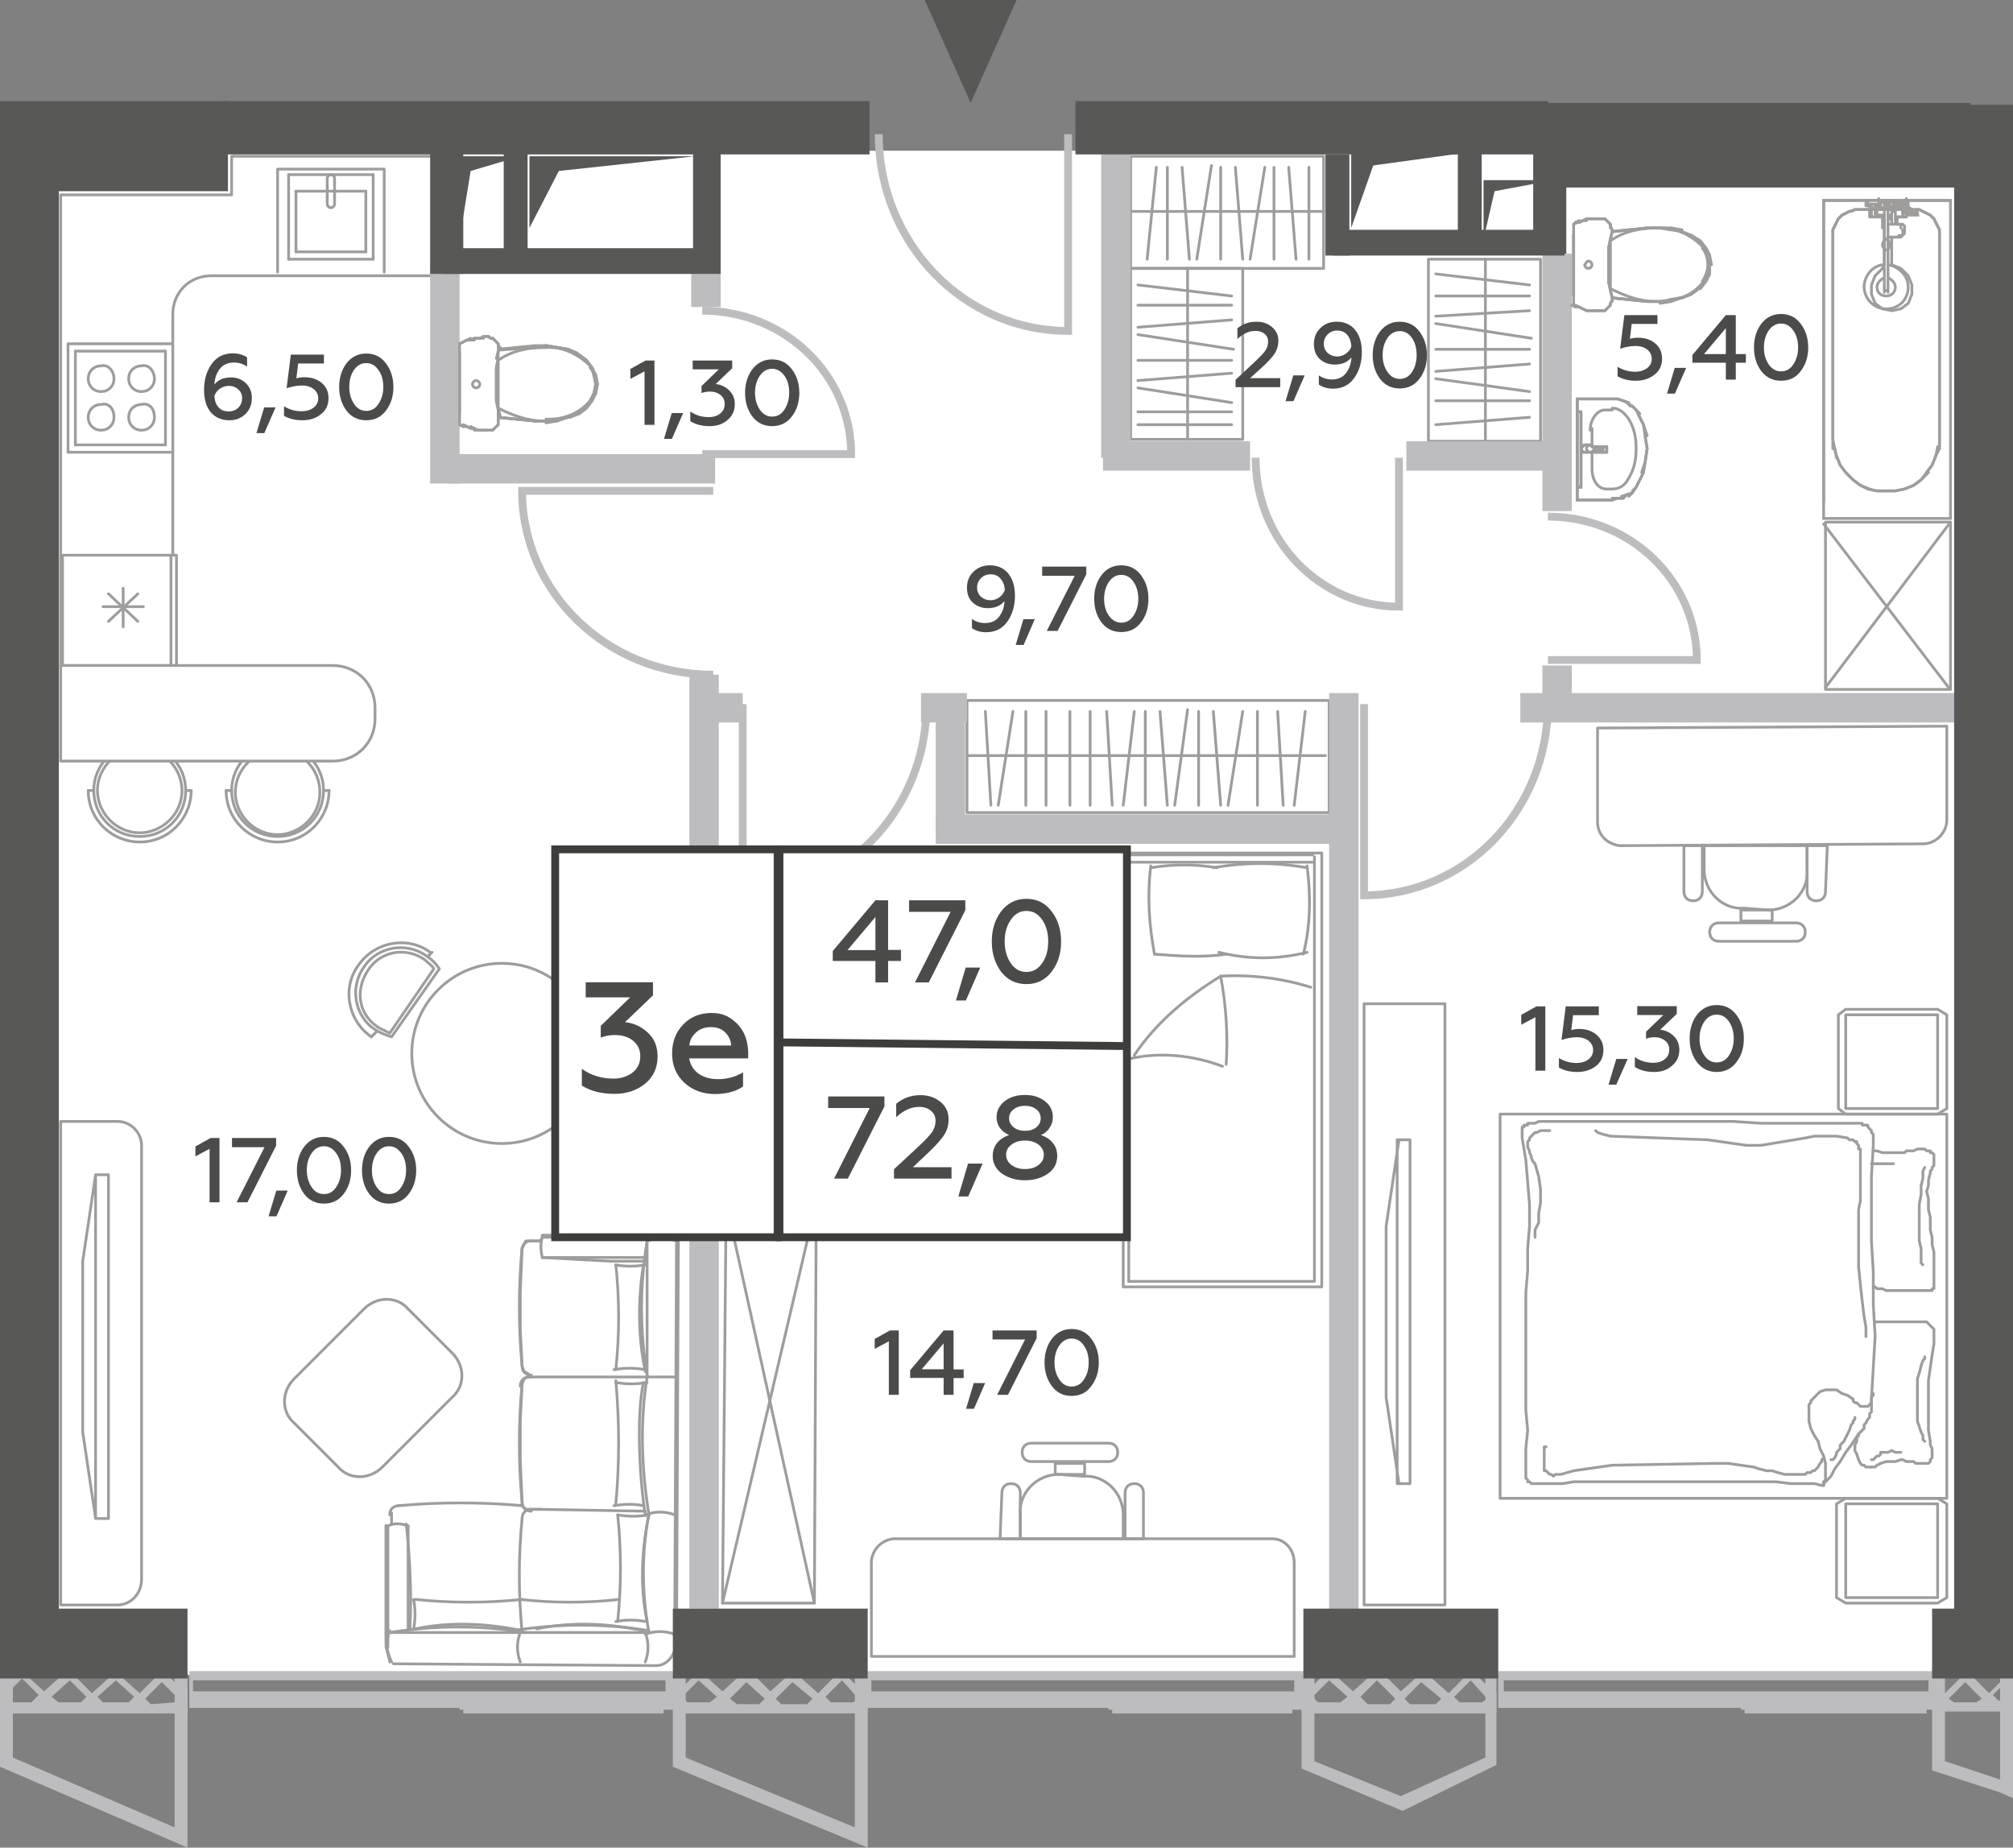 <?xml version="1.0" encoding="utf-8"?>
<!-- Generator: Adobe Illustrator 27.6.1, SVG Export Plug-In . SVG Version: 6.00 Build 0)  -->
<svg version="1.1" id="Layer_1" xmlns="http://www.w3.org/2000/svg" xmlns:xlink="http://www.w3.org/1999/xlink" x="0px" y="0px"
	 width="109.5px" height="100.5px" viewBox="0 0 109.5 100.5" enable-background="new 0 0 109.5 100.5" xml:space="preserve">
<rect x="0" y="0" width="109.5" height="100.5" fill="#808080" stroke="none"/>
<g id="Flats">
	<rect id="fl_2" x="3.2" y="8.2" fill="#FFFFFF" width="103.1" height="82.9"/>
</g>
<g id="objects">
	
		<path fill="#FFFFFF" stroke="#9E9D9C" stroke-width="0.15" stroke-linecap="round" stroke-linejoin="round" stroke-miterlimit="10" d="
		M23.5,8.5H12.6v2.1H3.3v4.2V15v21.3h6.1V17.1c0-1.2,0.9-2.1,2.1-2.1h12V8.5z"/>
	<g>
		
			<polygon fill="none" stroke="#9E9D9C" stroke-width="0.15" stroke-linecap="round" stroke-linejoin="round" stroke-miterlimit="10" points="
			72.3,38.1 52.6,38.1 52.6,41.5 52.6,44.2 72.3,44.2 72.3,41.5 		"/>
		
			<line fill="none" stroke="#9E9D9C" stroke-width="0.15" stroke-linecap="round" stroke-linejoin="round" stroke-miterlimit="10" x1="72.1" y1="41.1" x2="52.6" y2="41.1"/>
		<g>
			
				<line fill="none" stroke="#9E9D9C" stroke-width="0.15" stroke-linecap="round" stroke-linejoin="round" stroke-miterlimit="10" x1="53.9" y1="43.8" x2="53.6" y2="38.7"/>
			
				<line fill="none" stroke="#9E9D9C" stroke-width="0.15" stroke-linecap="round" stroke-linejoin="round" stroke-miterlimit="10" x1="54.3" y1="43.8" x2="55.1" y2="38.7"/>
		</g>
		
			<line fill="none" stroke="#9E9D9C" stroke-width="0.15" stroke-linecap="round" stroke-linejoin="round" stroke-miterlimit="10" x1="55.8" y1="43.8" x2="55.8" y2="38.7"/>
		<g>
			
				<line fill="none" stroke="#9E9D9C" stroke-width="0.15" stroke-linecap="round" stroke-linejoin="round" stroke-miterlimit="10" x1="60.5" y1="43.8" x2="60.2" y2="38.7"/>
			
				<line fill="none" stroke="#9E9D9C" stroke-width="0.15" stroke-linecap="round" stroke-linejoin="round" stroke-miterlimit="10" x1="61.1" y1="43.8" x2="61.7" y2="38.7"/>
			
				<line fill="none" stroke="#9E9D9C" stroke-width="0.15" stroke-linecap="round" stroke-linejoin="round" stroke-miterlimit="10" x1="69.8" y1="43.8" x2="69.5" y2="38.7"/>
			
				<line fill="none" stroke="#9E9D9C" stroke-width="0.15" stroke-linecap="round" stroke-linejoin="round" stroke-miterlimit="10" x1="70.4" y1="43.8" x2="71" y2="38.7"/>
			
				<line fill="none" stroke="#9E9D9C" stroke-width="0.15" stroke-linecap="round" stroke-linejoin="round" stroke-miterlimit="10" x1="62.3" y1="43.8" x2="62.3" y2="38.7"/>
			
				<line fill="none" stroke="#9E9D9C" stroke-width="0.15" stroke-linecap="round" stroke-linejoin="round" stroke-miterlimit="10" x1="63.5" y1="43.8" x2="63.1" y2="38.7"/>
			
				<line fill="none" stroke="#9E9D9C" stroke-width="0.15" stroke-linecap="round" stroke-linejoin="round" stroke-miterlimit="10" x1="63.9" y1="43.8" x2="64.6" y2="38.6"/>
			
				<line fill="none" stroke="#9E9D9C" stroke-width="0.15" stroke-linecap="round" stroke-linejoin="round" stroke-miterlimit="10" x1="65.2" y1="43.8" x2="65.2" y2="38.7"/>
			
				<line fill="none" stroke="#9E9D9C" stroke-width="0.15" stroke-linecap="round" stroke-linejoin="round" stroke-miterlimit="10" x1="68.4" y1="43.8" x2="68.4" y2="38.7"/>
			
				<line fill="none" stroke="#9E9D9C" stroke-width="0.15" stroke-linecap="round" stroke-linejoin="round" stroke-miterlimit="10" x1="66.4" y1="43.8" x2="66" y2="38.7"/>
			
				<line fill="none" stroke="#9E9D9C" stroke-width="0.15" stroke-linecap="round" stroke-linejoin="round" stroke-miterlimit="10" x1="66.8" y1="43.8" x2="67.6" y2="38.7"/>
		</g>
		
			<line fill="none" stroke="#9E9D9C" stroke-width="0.15" stroke-linecap="round" stroke-linejoin="round" stroke-miterlimit="10" x1="59.3" y1="43.8" x2="59.3" y2="38.7"/>
		
			<line fill="none" stroke="#9E9D9C" stroke-width="0.15" stroke-linecap="round" stroke-linejoin="round" stroke-miterlimit="10" x1="56.9" y1="43.8" x2="56.9" y2="38.7"/>
		
			<line fill="none" stroke="#9E9D9C" stroke-width="0.15" stroke-linecap="round" stroke-linejoin="round" stroke-miterlimit="10" x1="58.2" y1="43.8" x2="58.2" y2="38.7"/>
	</g>
	<g>
		
			<polygon fill="none" stroke="#9E9D9C" stroke-width="0.15" stroke-linecap="round" stroke-linejoin="round" stroke-miterlimit="10" points="
			83.8,24 83.8,14.1 80.4,14.1 77.7,14.1 77.7,24 80.4,24 		"/>
		
			<line fill="none" stroke="#9E9D9C" stroke-width="0.15" stroke-linecap="round" stroke-linejoin="round" stroke-miterlimit="10" x1="80.8" y1="24" x2="80.8" y2="14.1"/>
		<g>
			
				<line fill="none" stroke="#9E9D9C" stroke-width="0.15" stroke-linecap="round" stroke-linejoin="round" stroke-miterlimit="10" x1="78.1" y1="14.9" x2="83.2" y2="15.5"/>
			
				<line fill="none" stroke="#9E9D9C" stroke-width="0.15" stroke-linecap="round" stroke-linejoin="round" stroke-miterlimit="10" x1="78.1" y1="16.1" x2="83.2" y2="16.1"/>
			
				<line fill="none" stroke="#9E9D9C" stroke-width="0.15" stroke-linecap="round" stroke-linejoin="round" stroke-miterlimit="10" x1="78.1" y1="17.2" x2="83.2" y2="16.9"/>
			
				<line fill="none" stroke="#9E9D9C" stroke-width="0.15" stroke-linecap="round" stroke-linejoin="round" stroke-miterlimit="10" x1="78.1" y1="17.6" x2="83.3" y2="18.4"/>
			
				<line fill="none" stroke="#9E9D9C" stroke-width="0.15" stroke-linecap="round" stroke-linejoin="round" stroke-miterlimit="10" x1="78.1" y1="19" x2="83.2" y2="19"/>
			
				<line fill="none" stroke="#9E9D9C" stroke-width="0.15" stroke-linecap="round" stroke-linejoin="round" stroke-miterlimit="10" x1="78.1" y1="20.2" x2="83.2" y2="19.8"/>
			
				<line fill="none" stroke="#9E9D9C" stroke-width="0.15" stroke-linecap="round" stroke-linejoin="round" stroke-miterlimit="10" x1="78.1" y1="20.6" x2="83.2" y2="21.3"/>
		</g>
		<g>
			
				<line fill="none" stroke="#9E9D9C" stroke-width="0.15" stroke-linecap="round" stroke-linejoin="round" stroke-miterlimit="10" x1="78.1" y1="23.1" x2="83.2" y2="22.7"/>
		</g>
		
			<line fill="none" stroke="#9E9D9C" stroke-width="0.15" stroke-linecap="round" stroke-linejoin="round" stroke-miterlimit="10" x1="78.1" y1="21.8" x2="83.2" y2="21.8"/>
	</g>
	<g>
		
			<polygon fill="none" stroke="#9E9D9C" stroke-width="0.15" stroke-linecap="round" stroke-linejoin="round" stroke-miterlimit="10" points="
			67.6,23.9 67.6,14.6 64.2,14.6 61.5,14.6 61.5,23.9 64.2,23.9 		"/>
		
			<line fill="none" stroke="#9E9D9C" stroke-width="0.15" stroke-linecap="round" stroke-linejoin="round" stroke-miterlimit="10" x1="64.6" y1="23.9" x2="64.6" y2="14.6"/>
		<g>
			
				<line fill="none" stroke="#9E9D9C" stroke-width="0.15" stroke-linecap="round" stroke-linejoin="round" stroke-miterlimit="10" x1="61.9" y1="15.5" x2="67" y2="16.1"/>
			
				<line fill="none" stroke="#9E9D9C" stroke-width="0.15" stroke-linecap="round" stroke-linejoin="round" stroke-miterlimit="10" x1="61.9" y1="16.6" x2="67" y2="16.6"/>
			
				<line fill="none" stroke="#9E9D9C" stroke-width="0.15" stroke-linecap="round" stroke-linejoin="round" stroke-miterlimit="10" x1="61.9" y1="17.8" x2="67" y2="17.4"/>
			
				<line fill="none" stroke="#9E9D9C" stroke-width="0.15" stroke-linecap="round" stroke-linejoin="round" stroke-miterlimit="10" x1="61.9" y1="18.2" x2="67.1" y2="19"/>
			
				<line fill="none" stroke="#9E9D9C" stroke-width="0.15" stroke-linecap="round" stroke-linejoin="round" stroke-miterlimit="10" x1="61.9" y1="19.6" x2="67" y2="19.6"/>
			
				<line fill="none" stroke="#9E9D9C" stroke-width="0.15" stroke-linecap="round" stroke-linejoin="round" stroke-miterlimit="10" x1="61.9" y1="20.7" x2="67" y2="20.3"/>
			
				<line fill="none" stroke="#9E9D9C" stroke-width="0.15" stroke-linecap="round" stroke-linejoin="round" stroke-miterlimit="10" x1="61.9" y1="21.1" x2="67" y2="21.9"/>
		</g>
		
			<line fill="none" stroke="#9E9D9C" stroke-width="0.15" stroke-linecap="round" stroke-linejoin="round" stroke-miterlimit="10" x1="61.9" y1="22.4" x2="67" y2="22.4"/>
		
			<line fill="none" stroke="#9E9D9C" stroke-width="0.15" stroke-linecap="round" stroke-linejoin="round" stroke-miterlimit="10" x1="61.9" y1="23.1" x2="67" y2="23.1"/>
	</g>
	<g>
		
			<polygon fill="none" stroke="#9E9D9C" stroke-width="0.15" stroke-linecap="round" stroke-linejoin="round" stroke-miterlimit="10" points="
			72,8.5 61.5,8.5 61.5,11.9 61.5,14.6 72,14.6 72,11.9 		"/>
		
			<line fill="none" stroke="#9E9D9C" stroke-width="0.15" stroke-linecap="round" stroke-linejoin="round" stroke-miterlimit="10" x1="72" y1="11.5" x2="61.5" y2="11.5"/>
		<g>
			
				<line fill="none" stroke="#9E9D9C" stroke-width="0.15" stroke-linecap="round" stroke-linejoin="round" stroke-miterlimit="10" x1="62.4" y1="14.1" x2="62.9" y2="9.1"/>
			
				<line fill="none" stroke="#9E9D9C" stroke-width="0.15" stroke-linecap="round" stroke-linejoin="round" stroke-miterlimit="10" x1="63.5" y1="14.1" x2="63.5" y2="9.1"/>
			
				<line fill="none" stroke="#9E9D9C" stroke-width="0.15" stroke-linecap="round" stroke-linejoin="round" stroke-miterlimit="10" x1="64.7" y1="14.1" x2="64.3" y2="9.1"/>
			
				<line fill="none" stroke="#9E9D9C" stroke-width="0.15" stroke-linecap="round" stroke-linejoin="round" stroke-miterlimit="10" x1="65.1" y1="14.1" x2="65.9" y2="9"/>
			
				<line fill="none" stroke="#9E9D9C" stroke-width="0.15" stroke-linecap="round" stroke-linejoin="round" stroke-miterlimit="10" x1="66.4" y1="14.1" x2="66.4" y2="9.1"/>
			
				<line fill="none" stroke="#9E9D9C" stroke-width="0.15" stroke-linecap="round" stroke-linejoin="round" stroke-miterlimit="10" x1="67.6" y1="14.1" x2="67.2" y2="9.1"/>
			
				<line fill="none" stroke="#9E9D9C" stroke-width="0.15" stroke-linecap="round" stroke-linejoin="round" stroke-miterlimit="10" x1="68" y1="14.1" x2="68.8" y2="9.1"/>
		</g>
		<g>
			
				<line fill="none" stroke="#9E9D9C" stroke-width="0.15" stroke-linecap="round" stroke-linejoin="round" stroke-miterlimit="10" x1="70.5" y1="14.1" x2="70.1" y2="9.1"/>
		</g>
		
			<line fill="none" stroke="#9E9D9C" stroke-width="0.15" stroke-linecap="round" stroke-linejoin="round" stroke-miterlimit="10" x1="69.3" y1="14.1" x2="69.3" y2="9.1"/>
		
			<line fill="none" stroke="#9E9D9C" stroke-width="0.15" stroke-linecap="round" stroke-linejoin="round" stroke-miterlimit="10" x1="71.2" y1="14.1" x2="71.2" y2="9.1"/>
	</g>
	<g>
		
			<path fill="none" stroke="#9E9D9C" stroke-width="0.15" stroke-linecap="round" stroke-linejoin="round" stroke-miterlimit="10" d="
			M28.4,75.3c-0.2,2.1-0.2,4.3,0,6.4"/>
		
			<path fill="none" stroke="#9E9D9C" stroke-width="0.15" stroke-linecap="round" stroke-linejoin="round" stroke-miterlimit="10" d="
			M35.2,74.9c-0.4,2.5-0.3,5,0.1,7.5"/>
		
			<line fill="none" stroke="#9E9D9C" stroke-width="0.15" stroke-linecap="round" stroke-linejoin="round" stroke-miterlimit="10" x1="35.1" y1="82.2" x2="29.4" y2="82.1"/>
		
			<line fill="none" stroke="#9E9D9C" stroke-width="0.15" stroke-linecap="round" stroke-linejoin="round" stroke-miterlimit="10" x1="28.8" y1="82.1" x2="29.4" y2="82.1"/>
		
			<path fill="none" stroke="#9E9D9C" stroke-width="0.15" stroke-linecap="round" stroke-linejoin="round" stroke-miterlimit="10" d="
			M28.4,81.7c0,0.3,0.2,0.5,0.5,0.5"/>
		
			<path fill="none" stroke="#9E9D9C" stroke-width="0.15" stroke-linecap="round" stroke-linejoin="round" stroke-miterlimit="10" d="
			M28.3,88.8c-0.2,0.5-0.2,1.1,0,1.6"/>
		
			<path fill="none" stroke="#9E9D9C" stroke-width="0.15" stroke-linecap="round" stroke-linejoin="round" stroke-miterlimit="10" d="
			M35.1,88.8c0.2,0.5,0.2,1.1,0,1.6"/>
		
			<path fill="none" stroke="#9E9D9C" stroke-width="0.15" stroke-linecap="round" stroke-linejoin="round" stroke-miterlimit="10" d="
			M35.1,82.4c0.5-0.2,1.1-0.2,1.6,0"/>
		
			<path fill="none" stroke="#9E9D9C" stroke-width="0.15" stroke-linecap="round" stroke-linejoin="round" stroke-miterlimit="10" d="
			M35.1,88.9c0.5-0.2,1.1-0.2,1.6,0"/>
		
			<path fill="none" stroke="#9E9D9C" stroke-width="0.15" stroke-linecap="round" stroke-linejoin="round" stroke-miterlimit="10" d="
			M33.5,74.5c0.2-1.9,0.2-3.8,0-5.7"/>
		
			<path fill="none" stroke="#9E9D9C" stroke-width="0.15" stroke-linecap="round" stroke-linejoin="round" stroke-miterlimit="10" d="
			M35,68.8c-0.3,1.9-0.3,3.9,0.1,5.8"/>
		
			<path fill="none" stroke="#9E9D9C" stroke-width="0.15" stroke-linecap="round" stroke-linejoin="round" stroke-miterlimit="10" d="
			M35.1,74.5c-0.6-0.1-1.1-0.1-1.7,0"/>
		
			<line fill="none" stroke="#9E9D9C" stroke-width="0.15" stroke-linecap="round" stroke-linejoin="round" stroke-miterlimit="10" x1="29.5" y1="67.3" x2="29.5" y2="67.2"/>
		
			<path fill="none" stroke="#9E9D9C" stroke-width="0.15" stroke-linecap="round" stroke-linejoin="round" stroke-miterlimit="10" d="
			M33.5,68.8c0.5,0.1,1,0.1,1.6,0"/>
		
			<path fill="none" stroke="#9E9D9C" stroke-width="0.15" stroke-linecap="round" stroke-linejoin="round" stroke-miterlimit="10" d="
			M36.8,67.5c-0.4-0.2-0.9-0.3-1.3-0.3"/>
		
			<line fill="none" stroke="#9E9D9C" stroke-width="0.15" stroke-linecap="round" stroke-linejoin="round" stroke-miterlimit="10" x1="35.5" y1="67.2" x2="29.5" y2="67.2"/>
		
			<polyline fill="none" stroke="#9E9D9C" stroke-width="0.15" stroke-linecap="round" stroke-linejoin="round" stroke-miterlimit="10" points="
			35.1,68.6 33.2,68.6 31.3,68.5 29.5,68.4 		"/>
		
			<line fill="none" stroke="#9E9D9C" stroke-width="0.15" stroke-linecap="round" stroke-linejoin="round" stroke-miterlimit="10" x1="28.9" y1="67.5" x2="29.4" y2="67.5"/>
		
			<path fill="none" stroke="#9E9D9C" stroke-width="0.15" stroke-linecap="round" stroke-linejoin="round" stroke-miterlimit="10" d="
			M29.5,67.3c-0.1,0.3-0.1,0.7,0,1.1"/>
		
			<line fill="none" stroke="#9E9D9C" stroke-width="0.15" stroke-linecap="round" stroke-linejoin="round" stroke-miterlimit="10" x1="35.1" y1="68.4" x2="29.5" y2="68.4"/>
		
			<line fill="none" stroke="#9E9D9C" stroke-width="0.15" stroke-linecap="round" stroke-linejoin="round" stroke-miterlimit="10" x1="29.5" y1="67.3" x2="36.1" y2="67.3"/>
		
			<path fill="none" stroke="#9E9D9C" stroke-width="0.15" stroke-linecap="round" stroke-linejoin="round" stroke-miterlimit="10" d="
			M28.9,67.5c-0.3,0-0.5,0.2-0.5,0.5"/>
		
			<path fill="none" stroke="#9E9D9C" stroke-width="0.15" stroke-linecap="round" stroke-linejoin="round" stroke-miterlimit="10" d="
			M28.4,67.9c-0.2,2.1-0.2,4.3,0,6.4"/>
		
			<path fill="none" stroke="#9E9D9C" stroke-width="0.15" stroke-linecap="round" stroke-linejoin="round" stroke-miterlimit="10" d="
			M28.4,74.3c0,0.3,0.2,0.5,0.5,0.5"/>
		
			<path fill="none" stroke="#9E9D9C" stroke-width="0.15" stroke-linecap="round" stroke-linejoin="round" stroke-miterlimit="10" d="
			M35.2,67.5c-0.4,2.4-0.4,4.9,0,7.3"/>
		
			<path fill="none" stroke="#9E9D9C" stroke-width="0.15" stroke-linecap="round" stroke-linejoin="round" stroke-miterlimit="10" d="
			M36.8,67.5c-0.5-0.2-1.1-0.2-1.6,0"/>
		
			<line fill="none" stroke="#9E9D9C" stroke-width="0.15" stroke-linecap="round" stroke-linejoin="round" stroke-miterlimit="10" x1="35.2" y1="67.5" x2="35.2" y2="74.8"/>
		
			<line fill="none" stroke="#9E9D9C" stroke-width="0.15" stroke-linecap="round" stroke-linejoin="round" stroke-miterlimit="10" x1="36.8" y1="67.6" x2="36.7" y2="89.6"/>
		
			<path fill="none" stroke="#9E9D9C" stroke-width="0.15" stroke-linecap="round" stroke-linejoin="round" stroke-miterlimit="10" d="
			M33.5,81.8c0.2-2.2,0.2-4.4,0-6.7"/>
		
			<path fill="none" stroke="#9E9D9C" stroke-width="0.15" stroke-linecap="round" stroke-linejoin="round" stroke-miterlimit="10" d="
			M35,75.2c-0.4,1.9-0.2,5.3,0.1,7.2"/>
		
			<path fill="none" stroke="#9E9D9C" stroke-width="0.15" stroke-linecap="round" stroke-linejoin="round" stroke-miterlimit="10" d="
			M33.5,75.2c0.6,0.1,1.1,0.1,1.7,0"/>
		
			<path fill="none" stroke="#9E9D9C" stroke-width="0.15" stroke-linecap="round" stroke-linejoin="round" stroke-miterlimit="10" d="
			M35,81.9c-0.5-0.1-1-0.1-1.6,0"/>
		
			<path fill="none" stroke="#9E9D9C" stroke-width="0.15" stroke-linecap="round" stroke-linejoin="round" stroke-miterlimit="10" d="
			M28.8,74.9c-0.3,0-0.5,0.2-0.5,0.5"/>
		
			<polyline fill="none" stroke="#9E9D9C" stroke-width="0.15" stroke-linecap="round" stroke-linejoin="round" stroke-miterlimit="10" points="
			29.5,67.2 35.8,67.2 36,67.2 36.6,67.4 36.9,67.5 		"/>
		
			<polyline fill="none" stroke="#9E9D9C" stroke-width="0.15" stroke-linecap="round" stroke-linejoin="round" stroke-miterlimit="10" points="
			28.8,74.8 28.7,74.7 28.5,74.6 28.4,74.3 28.3,72.3 28.3,70.3 28.4,67.9 28.5,67.7 28.6,67.5 28.7,67.5 29.4,67.5 29.5,67.3 		"/>
		
			<line fill="none" stroke="#9E9D9C" stroke-width="0.15" stroke-linecap="round" stroke-linejoin="round" stroke-miterlimit="10" x1="28.9" y1="74.9" x2="36.7" y2="74.9"/>
		
			<polyline fill="none" stroke="#9E9D9C" stroke-width="0.15" stroke-linecap="round" stroke-linejoin="round" stroke-miterlimit="10" points="
			28.9,74.9 28.7,74.9 28.5,75 28.4,75.3 28.3,77.3 28.3,79.4 28.4,81.7 28.4,81.9 28.6,82.1 28.7,82.1 29.4,82.1 		"/>
	</g>
	<g>
		
			<path fill="none" stroke="#9E9D9C" stroke-width="0.15" stroke-linecap="round" stroke-linejoin="round" stroke-miterlimit="10" d="
			M15.1,40.8c-1.2,0-2.3,1-2.3,2.3c0,1.2,1,2.3,2.3,2.3c1.2,0,2.3-1,2.3-2.3S16.4,40.8,15.1,40.8"/>
		
			<path fill="none" stroke="#9E9D9C" stroke-width="0.15" stroke-linecap="round" stroke-linejoin="round" stroke-miterlimit="10" d="
			M15.1,40.5c-1.4,0-2.5,1.1-2.5,2.5s1.1,2.5,2.5,2.5s2.5-1.1,2.5-2.5S16.5,40.5,15.1,40.5"/>
		
			<line fill="none" stroke="#9E9D9C" stroke-width="0.15" stroke-linecap="round" stroke-linejoin="round" stroke-miterlimit="10" x1="17.6" y1="43" x2="17.9" y2="43"/>
		
			<path fill="none" stroke="#9E9D9C" stroke-width="0.15" stroke-linecap="round" stroke-linejoin="round" stroke-miterlimit="10" d="
			M12.3,43c0,1.6,1.3,2.8,2.8,2.8c1.6,0,2.8-1.3,2.8-2.8"/>
		
			<line fill="none" stroke="#9E9D9C" stroke-width="0.15" stroke-linecap="round" stroke-linejoin="round" stroke-miterlimit="10" x1="12.3" y1="43" x2="12.6" y2="43"/>
	</g>
	<g>
		
			<path fill="none" stroke="#9E9D9C" stroke-width="0.15" stroke-linecap="round" stroke-linejoin="round" stroke-miterlimit="10" d="
			M7.6,40.7c-1.2,0-2.3,1-2.3,2.3c0,1.2,1,2.3,2.3,2.3c1.2,0,2.3-1,2.3-2.3C9.9,41.8,8.9,40.7,7.6,40.7"/>
		
			<path fill="none" stroke="#9E9D9C" stroke-width="0.15" stroke-linecap="round" stroke-linejoin="round" stroke-miterlimit="10" d="
			M7.6,40.5c-1.4,0-2.5,1.1-2.5,2.5s1.1,2.5,2.5,2.5s2.5-1.1,2.5-2.5S9,40.5,7.6,40.5"/>
		
			<line fill="none" stroke="#9E9D9C" stroke-width="0.15" stroke-linecap="round" stroke-linejoin="round" stroke-miterlimit="10" x1="10.1" y1="43" x2="10.4" y2="43"/>
		
			<path fill="none" stroke="#9E9D9C" stroke-width="0.15" stroke-linecap="round" stroke-linejoin="round" stroke-miterlimit="10" d="
			M4.8,43c0,1.6,1.3,2.8,2.8,2.8c1.6,0,2.8-1.3,2.8-2.8"/>
		
			<line fill="none" stroke="#9E9D9C" stroke-width="0.15" stroke-linecap="round" stroke-linejoin="round" stroke-miterlimit="10" x1="4.8" y1="43" x2="5.1" y2="43"/>
	</g>
	<g>
		
			<line fill="none" stroke="#9E9D9C" stroke-width="0.15" stroke-linecap="round" stroke-linejoin="round" stroke-miterlimit="10" x1="23.3" y1="52" x2="23.5" y2="51.8"/>
		
			<path fill="none" stroke="#9E9D9C" stroke-width="0.15" stroke-linecap="round" stroke-linejoin="round" stroke-miterlimit="10" d="
			M20.2,56.4c-1.3-0.9-1.6-2.7-0.7-3.9c0.9-1.3,2.7-1.6,3.9-0.7"/>
		
			<line fill="none" stroke="#9E9D9C" stroke-width="0.15" stroke-linecap="round" stroke-linejoin="round" stroke-miterlimit="10" x1="20.2" y1="56.4" x2="20.5" y2="56.1"/>
		
			<path fill="none" stroke="#9E9D9C" stroke-width="0.15" stroke-linecap="round" stroke-linejoin="round" stroke-miterlimit="10" d="
			M23.9,52.7c-0.2-0.3-0.4-0.5-0.7-0.7c-1.1-0.8-2.7-0.5-3.4,0.6c-0.8,1.1-0.5,2.7,0.6,3.4c0.3,0.2,0.6,0.3,0.9,0.4L23.9,52.7z"/>
		
			<path fill="none" stroke="#9E9D9C" stroke-width="0.15" stroke-linecap="round" stroke-linejoin="round" stroke-miterlimit="10" d="
			M23.6,52.7c-0.1-0.2-0.3-0.3-0.5-0.5c-1-0.7-2.4-0.5-3.1,0.6s-0.5,2.4,0.6,3.1c0.2,0.1,0.4,0.2,0.6,0.3L23.6,52.7z"/>
	</g>
	<g>
		
			<line fill="none" stroke="#9E9D9C" stroke-width="0.15" stroke-linecap="round" stroke-linejoin="round" stroke-miterlimit="10" x1="31.1" y1="62.8" x2="30.9" y2="63.1"/>
		
			<path fill="none" stroke="#9E9D9C" stroke-width="0.15" stroke-linecap="round" stroke-linejoin="round" stroke-miterlimit="10" d="
			M34.3,58.6c1.3,0.9,1.5,2.7,0.6,4s-2.7,1.5-4,0.6"/>
		
			<line fill="none" stroke="#9E9D9C" stroke-width="0.15" stroke-linecap="round" stroke-linejoin="round" stroke-miterlimit="10" x1="34.3" y1="58.6" x2="34.1" y2="58.9"/>
		
			<path fill="none" stroke="#9E9D9C" stroke-width="0.15" stroke-linecap="round" stroke-linejoin="round" stroke-miterlimit="10" d="
			M30.5,62.1c0.2,0.3,0.4,0.5,0.6,0.7c1.1,0.8,2.6,0.6,3.5-0.5c0.8-1.1,0.6-2.6-0.5-3.5c-0.3-0.2-0.5-0.3-0.8-0.4L30.5,62.1z"/>
		
			<path fill="none" stroke="#9E9D9C" stroke-width="0.15" stroke-linecap="round" stroke-linejoin="round" stroke-miterlimit="10" d="
			M30.8,62.2c0.1,0.2,0.3,0.4,0.5,0.5c1,0.7,2.4,0.5,3.2-0.5c0.7-1,0.5-2.4-0.5-3.2c-0.2-0.1-0.4-0.2-0.6-0.3L30.8,62.2z"/>
	</g>
	<g>
		
			<rect x="61.1" y="46.4" fill="none" stroke="#9E9D9C" stroke-width="0.15" stroke-linecap="round" stroke-linejoin="round" stroke-miterlimit="10" width="10.8" height="23.6"/>
		
			<path fill="none" stroke="#9E9D9C" stroke-width="0.15" stroke-linecap="round" stroke-linejoin="round" stroke-miterlimit="10" d="
			M71.1,47.2c-1.7-0.3-3.4-0.3-5.1,0"/>
		
			<line fill="none" stroke="#9E9D9C" stroke-width="0.15" stroke-linecap="round" stroke-linejoin="round" stroke-miterlimit="10" x1="71.4" y1="46.5" x2="61.4" y2="46.5"/>
		
			<line fill="none" stroke="#9E9D9C" stroke-width="0.15" stroke-linecap="round" stroke-linejoin="round" stroke-miterlimit="10" x1="71.4" y1="46.9" x2="61.4" y2="46.9"/>
		
			<path fill="none" stroke="#9E9D9C" stroke-width="0.15" stroke-linecap="round" stroke-linejoin="round" stroke-miterlimit="10" d="
			M71.3,53.7c-1.6-0.5-3.3-0.7-4.9-0.6"/>
		
			<path fill="none" stroke="#9E9D9C" stroke-width="0.15" stroke-linecap="round" stroke-linejoin="round" stroke-miterlimit="10" d="
			M66.3,51.8c1.6,0.4,3.2,0.4,4.8,0"/>
		
			<line fill="none" stroke="#9E9D9C" stroke-width="0.15" stroke-linecap="round" stroke-linejoin="round" stroke-miterlimit="10" x1="61.4" y1="69.7" x2="71.4" y2="69.7"/>
		
			<line fill="none" stroke="#9E9D9C" stroke-width="0.15" stroke-linecap="round" stroke-linejoin="round" stroke-miterlimit="10" x1="61.4" y1="46.5" x2="61.4" y2="69.7"/>
		
			<path fill="none" stroke="#9E9D9C" stroke-width="0.15" stroke-linecap="round" stroke-linejoin="round" stroke-miterlimit="10" d="
			M66.4,53.1c-1.8,1.1-3.5,2.5-4.7,4.3"/>
		
			<path fill="none" stroke="#9E9D9C" stroke-width="0.15" stroke-linecap="round" stroke-linejoin="round" stroke-miterlimit="10" d="
			M66.7,57.9c0.1-1.6,0-3.2-0.3-4.8"/>
		
			<path fill="none" stroke="#9E9D9C" stroke-width="0.15" stroke-linecap="round" stroke-linejoin="round" stroke-miterlimit="10" d="
			M66.5,58c-1.6-0.6-3.4-0.8-5.1-0.4"/>
		
			<path fill="none" stroke="#9E9D9C" stroke-width="0.15" stroke-linecap="round" stroke-linejoin="round" stroke-miterlimit="10" d="
			M62.6,47.1c-0.2,1.6-0.1,3.2,0.2,4.8"/>
		
			<path fill="none" stroke="#9E9D9C" stroke-width="0.15" stroke-linecap="round" stroke-linejoin="round" stroke-miterlimit="10" d="
			M71.1,47.1c0.2,1.6,0.2,3.2-0.2,4.8"/>
		
			<path fill="none" stroke="#9E9D9C" stroke-width="0.15" stroke-linecap="round" stroke-linejoin="round" stroke-miterlimit="10" d="
			M66.2,47.2c-1.2-0.2-2.4-0.2-3.6,0"/>
		
			<path fill="none" stroke="#9E9D9C" stroke-width="0.15" stroke-linecap="round" stroke-linejoin="round" stroke-miterlimit="10" d="
			M62.8,51.9c1.3,0.1,2.6,0.2,3.9,0"/>
		
			<line fill="none" stroke="#9E9D9C" stroke-width="0.15" stroke-linecap="round" stroke-linejoin="round" stroke-miterlimit="10" x1="71.5" y1="46.6" x2="71.5" y2="69.7"/>
	</g>
	<g>
		
			<polyline fill="#FFFFFF" stroke="#9E9D9C" stroke-width="0.15" stroke-linecap="round" stroke-linejoin="round" stroke-miterlimit="10" points="
			9.3,18.7 3.7,18.7 3.7,24.6 9.3,24.6 		"/>
		<g>
			
				<path fill="#FFFFFF" stroke="#9E9D9C" stroke-width="0.15" stroke-linecap="round" stroke-linejoin="round" stroke-miterlimit="10" d="
				M8.4,22.7c0,0.4-0.3,0.7-0.7,0.7c-0.4,0-0.7-0.3-0.7-0.7C7,22.3,7.3,22,7.7,22C8.1,21.9,8.4,22.2,8.4,22.7z"/>
			
				<path fill="#FFFFFF" stroke="#9E9D9C" stroke-width="0.15" stroke-linecap="round" stroke-linejoin="round" stroke-miterlimit="10" d="
				M6.2,22.7c0,0.4-0.3,0.7-0.7,0.7c-0.4,0-0.7-0.3-0.7-0.7c0-0.4,0.3-0.7,0.7-0.7C5.9,21.9,6.2,22.2,6.2,22.7z"/>
			
				<path fill="#FFFFFF" stroke="#9E9D9C" stroke-width="0.15" stroke-linecap="round" stroke-linejoin="round" stroke-miterlimit="10" d="
				M8.4,20.6c0,0.4-0.3,0.7-0.7,0.7C7.3,21.3,7,21,7,20.6c0-0.4,0.3-0.7,0.7-0.7C8.1,19.8,8.4,20.2,8.4,20.6z"/>
			
				<path fill="#FFFFFF" stroke="#9E9D9C" stroke-width="0.15" stroke-linecap="round" stroke-linejoin="round" stroke-miterlimit="10" d="
				M6.2,20.6c0,0.4-0.3,0.7-0.7,0.7c-0.4,0-0.7-0.3-0.7-0.7c0-0.4,0.3-0.7,0.7-0.7C5.9,19.8,6.2,20.2,6.2,20.6z"/>
			
				<line fill="none" stroke="#9E9D9C" stroke-width="0.15" stroke-linecap="round" stroke-linejoin="round" stroke-miterlimit="10" x1="9" y1="24.2" x2="4.1" y2="24.2"/>
			
				<line fill="none" stroke="#9E9D9C" stroke-width="0.15" stroke-linecap="round" stroke-linejoin="round" stroke-miterlimit="10" x1="9" y1="19.1" x2="9" y2="24.2"/>
			
				<line fill="none" stroke="#9E9D9C" stroke-width="0.15" stroke-linecap="round" stroke-linejoin="round" stroke-miterlimit="10" x1="4.1" y1="19.1" x2="9" y2="19.1"/>
			
				<line fill="none" stroke="#9E9D9C" stroke-width="0.15" stroke-linecap="round" stroke-linejoin="round" stroke-miterlimit="10" x1="4.1" y1="24.2" x2="4.1" y2="19.1"/>
		</g>
	</g>
	<g>
		
			<polyline fill="#FFFFFF" stroke="#9E9D9C" stroke-width="0.15" stroke-linecap="round" stroke-linejoin="round" stroke-miterlimit="10" points="
			15.1,14.8 15.1,9.2 20.9,9.2 20.9,14.8 		"/>
		<g>
			
				<path fill="#FFFFFF" stroke="#9E9D9C" stroke-width="0.15" stroke-linecap="round" stroke-linejoin="round" stroke-miterlimit="10" d="
				M17.8,11.1c0,0.1,0.1,0.2,0.2,0.2s0.2-0.1,0.2-0.2V9.7c0-0.1-0.1-0.2-0.2-0.2s-0.2,0.1-0.2,0.2V11.1z"/>
			
				<line fill="none" stroke="#9E9D9C" stroke-width="0.15" stroke-linecap="round" stroke-linejoin="round" stroke-miterlimit="10" x1="16.1" y1="13.7" x2="19.9" y2="13.7"/>
			
				<line fill="none" stroke="#9E9D9C" stroke-width="0.15" stroke-linecap="round" stroke-linejoin="round" stroke-miterlimit="10" x1="16.1" y1="10.4" x2="16.1" y2="13.7"/>
			
				<line fill="none" stroke="#9E9D9C" stroke-width="0.15" stroke-linecap="round" stroke-linejoin="round" stroke-miterlimit="10" x1="19.9" y1="10.4" x2="16.1" y2="10.4"/>
			
				<line fill="none" stroke="#9E9D9C" stroke-width="0.15" stroke-linecap="round" stroke-linejoin="round" stroke-miterlimit="10" x1="19.9" y1="13.7" x2="19.9" y2="10.4"/>
			
				<line fill="none" stroke="#9E9D9C" stroke-width="0.15" stroke-linecap="round" stroke-linejoin="round" stroke-miterlimit="10" x1="20.3" y1="9.5" x2="20.3" y2="14.1"/>
			
				<line fill="none" stroke="#9E9D9C" stroke-width="0.15" stroke-linecap="round" stroke-linejoin="round" stroke-miterlimit="10" x1="15.7" y1="9.5" x2="20.3" y2="9.5"/>
			
				<line fill="none" stroke="#9E9D9C" stroke-width="0.15" stroke-linecap="round" stroke-linejoin="round" stroke-miterlimit="10" x1="15.7" y1="14.1" x2="15.7" y2="9.5"/>
			
				<line fill="none" stroke="#9E9D9C" stroke-width="0.15" stroke-linecap="round" stroke-linejoin="round" stroke-miterlimit="10" x1="20.3" y1="14.1" x2="15.7" y2="14.1"/>
		</g>
	</g>
	<g>
		
			<rect x="3.4" y="30.2" fill="#FFFFFF" stroke="#9E9D9C" stroke-width="0.15" stroke-linecap="round" stroke-linejoin="round" stroke-miterlimit="10" width="6.2" height="6"/>
		
			<line fill="none" stroke="#9E9D9C" stroke-width="0.15" stroke-linecap="round" stroke-linejoin="round" stroke-miterlimit="10" x1="9.3" y1="30.2" x2="9.3" y2="36.1"/>
	</g>
	<g>
		<g>
			
				<line fill="none" stroke="#9E9D9C" stroke-width="0.15" stroke-linecap="round" stroke-linejoin="round" stroke-miterlimit="10" x1="7.5" y1="33.8" x2="5.9" y2="32.3"/>
			
				<line fill="none" stroke="#9E9D9C" stroke-width="0.15" stroke-linecap="round" stroke-linejoin="round" stroke-miterlimit="10" x1="5.9" y1="33.8" x2="7.5" y2="32.3"/>
		</g>
		<g>
			
				<line fill="none" stroke="#9E9D9C" stroke-width="0.15" stroke-linecap="round" stroke-linejoin="round" stroke-miterlimit="10" x1="7.8" y1="33" x2="5.6" y2="33"/>
			
				<line fill="none" stroke="#9E9D9C" stroke-width="0.15" stroke-linecap="round" stroke-linejoin="round" stroke-miterlimit="10" x1="6.7" y1="34.1" x2="6.7" y2="32"/>
		</g>
	</g>
	
		<polyline fill="none" stroke="#9E9D9C" stroke-width="0.15" stroke-linecap="round" stroke-linejoin="round" stroke-miterlimit="10" points="
		106.1,28.4 99.3,28.4 99.3,37.5 106.1,37.5 106.1,28.4 	"/>
	
		<line fill="none" stroke="#9E9D9C" stroke-width="0.15" stroke-linecap="round" stroke-linejoin="round" stroke-miterlimit="10" x1="99.2" y1="28.5" x2="106" y2="37.4"/>
	
		<line fill="none" stroke="#9E9D9C" stroke-width="0.15" stroke-linecap="round" stroke-linejoin="round" stroke-miterlimit="10" x1="99.3" y1="37.4" x2="106.1" y2="28.4"/>
	
		<path fill="none" stroke="#9E9D9C" stroke-width="0.15" stroke-linecap="round" stroke-linejoin="round" stroke-miterlimit="10" d="
		M57.6,80.2c-1.2,0-2.2,1-2.1,2.2v1.3h5.7v-2.5c0-0.3,0.2-0.5,0.5-0.5l0,0c0.3,0,0.5,0.2,0.5,0.5v2.5h-1.1v-1.3c0-1.2-1-2.2-2.2-2.1
		L57.6,80.2L57.6,80.2z"/>
	
		<path fill="none" stroke="#9E9D9C" stroke-width="0.15" stroke-linecap="round" stroke-linejoin="round" stroke-miterlimit="10" d="
		M60.3,78.5c0.3,0,0.5,0.2,0.5,0.5l0,0c0,0.3-0.2,0.5-0.5,0.5h-4.2c-0.3,0-0.5-0.2-0.5-0.5l0,0c0-0.3,0.2-0.5,0.5-0.5H60.3
		L60.3,78.5z"/>
	
		<polygon fill="none" stroke="#9E9D9C" stroke-width="0.15" stroke-linecap="round" stroke-linejoin="round" stroke-miterlimit="10" points="
		59,79.6 59,80.2 57.4,80.2 57.4,79.6 	"/>
	
		<path fill="none" stroke="#9E9D9C" stroke-width="0.15" stroke-linecap="round" stroke-linejoin="round" stroke-miterlimit="10" d="
		M54.4,83.7h1.1v-2.5c0-0.3-0.2-0.5-0.5-0.5l0,0c-0.3,0-0.5,0.2-0.5,0.5L54.4,83.7L54.4,83.7z"/>
	
		<path fill="none" stroke="#9E9D9C" stroke-width="0.15" stroke-linecap="round" stroke-linejoin="round" stroke-miterlimit="10" d="
		M70.4,85v5.1h-23V85c0-0.7,0.6-1.3,1.3-1.3h20.5C69.9,83.7,70.4,84.3,70.4,85z"/>
	
		<path fill="none" stroke="#9E9D9C" stroke-width="0.15" stroke-linecap="round" stroke-linejoin="round" stroke-miterlimit="10" d="
		M96.2,49.5c1.2,0,2.2-1,2.1-2.2V46h-5.7v2.5c0,0.3-0.2,0.5-0.5,0.5l0,0c-0.3,0-0.5-0.2-0.5-0.5V46h1.1v1.3c0,1.2,1,2.2,2.2,2.1
		L96.2,49.5L96.2,49.5z"/>
	
		<path fill="none" stroke="#9E9D9C" stroke-width="0.15" stroke-linecap="round" stroke-linejoin="round" stroke-miterlimit="10" d="
		M93.5,51.2c-0.3,0-0.5-0.2-0.5-0.5l0,0c0-0.3,0.2-0.5,0.5-0.5h4.2c0.3,0,0.5,0.2,0.5,0.5l0,0c0,0.3-0.2,0.5-0.5,0.5H93.5L93.5,51.2
		z"/>
	
		<polygon fill="none" stroke="#9E9D9C" stroke-width="0.15" stroke-linecap="round" stroke-linejoin="round" stroke-miterlimit="10" points="
		94.7,50.1 94.7,49.5 96.4,49.5 96.4,50.1 	"/>
	
		<path fill="none" stroke="#9E9D9C" stroke-width="0.15" stroke-linecap="round" stroke-linejoin="round" stroke-miterlimit="10" d="
		M99.4,46h-1.1v2.5c0,0.3,0.2,0.5,0.5,0.5l0,0c0.3,0,0.5-0.2,0.5-0.5L99.4,46L99.4,46z"/>
	
		<path fill="none" stroke="#9E9D9C" stroke-width="0.15" stroke-linecap="round" stroke-linejoin="round" stroke-miterlimit="10" d="
		M86.9,44.7v-5.1l19-0.1v5.1c0,0.7-0.6,1.3-1.3,1.3L88.1,46C87.4,45.9,86.9,45.4,86.9,44.7z"/>
	
		<polyline fill="none" stroke="#9E9D9C" stroke-width="0.15" stroke-linecap="round" stroke-linejoin="round" stroke-miterlimit="10" points="
		100,60.3 100,55.2 100.4,54.9 105.4,54.9 105.9,55.2 105.9,60.3 105.4,60.6 100.4,60.6 100,60.3 	"/>
	
		<polyline fill="none" stroke="#9E9D9C" stroke-width="0.15" stroke-linecap="round" stroke-linejoin="round" stroke-miterlimit="10" points="
		99.9,86.9 99.9,81.8 100.4,81.5 105.4,81.5 105.9,81.8 105.9,86.9 105.4,87.2 100.4,87.2 99.9,86.9 	"/>
	
		<rect x="81.6" y="60.6" fill="none" stroke="#9E9D9C" stroke-width="0.15" stroke-linecap="round" stroke-linejoin="round" stroke-miterlimit="10" width="24.3" height="20.9"/>
	
		<polyline fill="none" stroke="#9E9D9C" stroke-width="0.15" stroke-linecap="round" stroke-linejoin="round" stroke-miterlimit="10" points="
		100.4,86.9 105.4,86.9 105.4,81.8 100.4,81.8 100.4,86.9 	"/>
	
		<polyline fill="none" stroke="#9E9D9C" stroke-width="0.15" stroke-linecap="round" stroke-linejoin="round" stroke-miterlimit="10" points="
		101.2,61.1 101,61.1 100.5,61.1 99.7,61.1 98.6,61.1 97.3,61.1 95.8,61.1 94.3,61 92.7,61 87.4,61 87,61 86.5,61 86.1,61 85.6,61 
		85.2,61 84.7,61 84.3,61 84.1,61 84,61 83.8,61 83.7,61 83.5,61.1 83.4,61.1 83.3,61.1 83.1,61.1 83.1,61.2 83.1,61.2 83,61.2 
		83,61.2 82.9,61.2 82.9,61.3 82.8,61.3 82.8,61.4 82.8,61.4 82.8,61.5 82.8,61.6 82.8,61.6 82.8,61.7 82.8,61.8 82.8,61.8 
		82.8,61.9 83,63.1 83.1,64.3 83.2,65.5 83.2,66.7 83.1,67.9 83.1,69.1 83,70.3 83,71.5 83,72.5 83,73.6 83,74.6 83,75.7 83,76.7 
		83.1,77.8 83,78.8 83,79.8 83,79.9 83,80 83,80.1 83,80.2 83,80.3 83,80.4 83.1,80.5 83.1,80.6 83.2,80.6 83.3,80.7 83.3,80.7 
		83.4,80.7 83.5,80.7 83.6,80.7 83.7,80.7 83.8,80.7 84.4,80.7 85,80.7 85.6,80.6 86.2,80.6 86.9,80.6 87.5,80.6 92.9,80.6 
		93.5,80.6 94.6,80.6 95.6,80.6 96.6,80.6 97.4,80.7 98.2,80.7 98.7,80.7 99.1,80.8 99.2,80.8 99.2,80.7 99.4,80.5 99.6,80.3 
		99.8,79.9 100.1,79.5 100.4,79 100.7,78.6 101.1,78 101.2,77.9 101.3,77.8 101.4,77.7 101.4,77.5 101.5,77.4 101.6,77.2 
		101.7,77.1 101.7,76.9 101.8,76.8 101.8,76.7 101.8,76.6 101.8,76.5 101.8,76.4 101.8,76.3 101.8,76.2 101.8,76.1 101.9,74.4 
		102,72.7 101.9,70.9 101.9,69.2 101.8,67.5 101.8,65.8 101.8,64 101.9,62.3 101.9,62.2 101.9,62.1 101.9,61.9 101.9,61.8 
		101.9,61.7 101.8,61.6 101.8,61.5 101.7,61.4 101.6,61.3 101.6,61.2 101.5,61.2 101.4,61.2 101.3,61.2 101.3,61.1 101.2,61.1 	"/>
	
		<polyline fill="none" stroke="#9E9D9C" stroke-width="0.15" stroke-linecap="round" stroke-linejoin="round" stroke-miterlimit="10" points="
		99.2,80.8 99.2,80.7 99.2,80.7 99.2,80.6 99.3,80.5 99.3,80.4 99.3,80.3 99.3,80.1 99.3,80 99.3,79.6 99.2,79.2 99,78.8 98.9,78.4 
		98.7,78.1 98.5,77.7 98.4,77.3 98.4,76.9 98.4,76.8 98.4,76.7 98.4,76.6 98.4,76.5 98.4,76.4 98.5,76.3 98.5,76.2 98.6,76.1 
		98.8,75.9 99,75.7 99.3,75.6 99.6,75.6 99.9,75.6 100.2,75.8 100.5,75.9 100.8,76.1 100.8,76.2 100.9,76.3 101,76.3 101.1,76.4 
		101.1,76.4 101.2,76.5 101.3,76.5 101.4,76.5 101.6,76.5 101.7,76.4 101.8,76.3 101.8,76.2 101.8,76 101.9,75.9 101.9,75.8 
		101.9,75.8 	"/>
	
		<polyline fill="none" stroke="#9E9D9C" stroke-width="0.15" stroke-linecap="round" stroke-linejoin="round" stroke-miterlimit="10" points="
		99.2,79.3 99.2,79.3 99.2,79.3 99.1,79.4 99.1,79.5 99,79.6 98.9,79.8 98.8,79.9 98.7,80 98.6,80 98.5,80.1 98.5,80.1 98.4,80.1 
		98.3,80.1 98.2,80.2 98.2,80.2 98.1,80.2 97.7,80.2 97.4,80.2 97.1,80.2 96.7,80.1 96.4,80 96.1,80 95.7,79.9 95.4,79.8 94.7,79.7 
		94,79.6 93.3,79.6 87.7,79.7 87,79.8 86.3,79.9 85.6,80 84.9,80.2 84.8,80.2 84.7,80.2 84.7,80.2 84.6,80.2 84.5,80.3 84.4,80.2 
		84.3,80.2 84.3,80.2 84.2,80.1 84.2,80.1 84.1,80 84,80 84,79.9 84,79.8 84,79.7 84,79.6 84,79.4 84,79.2 84,79.1 84,79 84,78.8 
		84,78.7 84.1,78.7 	"/>
	
		<polyline fill="none" stroke="#9E9D9C" stroke-width="0.15" stroke-linecap="round" stroke-linejoin="round" stroke-miterlimit="10" points="
		101.5,72.7 101.5,72.6 101.5,72.2 101.4,71.6 101.3,70.8 101.2,69.9 101.1,68.9 101.1,67.9 101.1,66.8 101.1,66.3 101.1,65.8 
		101.2,65.3 101.2,64.8 101.2,64.3 101.2,63.9 101.2,63.4 101.2,62.9 101.2,62.8 101.2,62.7 101.2,62.7 101.2,62.6 101.2,62.5 
		101.1,62.5 101.1,62.4 101.1,62.3 101,62.2 101,62.1 100.9,62.1 100.8,62 100.7,62 100.7,62 100.6,62 100.5,61.9 99.9,61.8 
		99.3,61.8 98.7,61.8 98.2,61.9 97.6,62 97,62.1 96.4,62.2 95.8,62.3 95,62.3 94.3,62.2 93.6,62.1 92.9,62 87.6,61.8 87.2,61.7 
		86.9,61.6 86.8,61.5 	"/>
	
		<polyline fill="none" stroke="#9E9D9C" stroke-width="0.15" stroke-linecap="round" stroke-linejoin="round" stroke-miterlimit="10" points="
		101.1,78 101.1,78.1 101,78.2 101,78.4 100.9,78.6 100.9,78.9 101,79.1 101.1,79.4 101.2,79.6 101.3,79.7 101.4,79.7 101.5,79.8 
		101.6,79.8 101.7,79.8 101.8,79.8 101.8,79.8 	"/>
	
		<polyline fill="none" stroke="#9E9D9C" stroke-width="0.15" stroke-linecap="round" stroke-linejoin="round" stroke-miterlimit="10" points="
		100.9,77.1 100.9,77.2 100.8,77.3 100.8,77.4 100.7,77.5 100.6,77.8 100.5,78 100.4,78.2 100.3,78.4 100.1,78.6 100.1,78.8 
		99.9,79 99.9,79.1 99.8,79.3 99.7,79.4 99.6,79.4 	"/>
	
		<polyline fill="none" stroke="#9E9D9C" stroke-width="0.15" stroke-linecap="round" stroke-linejoin="round" stroke-miterlimit="10" points="
		83.5,67.3 83.5,67.2 83.5,66.9 83.7,66.5 83.7,66 83.8,65.4 83.8,64.7 83.7,64 83.5,63.3 83.4,63.2 83.3,63 83.3,62.9 83.2,62.7 
		83.2,62.6 83.1,62.4 83.1,62.3 83.1,62.1 83.1,62.1 83.2,62 83.2,62 83.2,61.9 83.2,61.9 83.3,61.8 83.3,61.8 83.3,61.8 83.5,61.6 
		83.6,61.6 83.8,61.5 83.9,61.5 84.1,61.5 84.2,61.5 84.3,61.5 84.3,61.5 	"/>
	
		<polyline fill="none" stroke="#9E9D9C" stroke-width="0.15" stroke-linecap="round" stroke-linejoin="round" stroke-miterlimit="10" points="
		101.9,70 101.9,70 102,70 102.1,70.1 102.3,70.1 102.4,70.1 102.6,70.2 102.8,70.2 103,70.2 103.2,70.2 103.4,70.2 103.6,70.2 
		103.8,70.2 104,70.2 104.3,70.2 104.5,70.2 104.7,70.2 104.7,70.2 104.8,70.2 104.8,70.2 104.9,70.2 104.9,70.2 104.9,70.2 
		105,70.2 105,70.2 105.1,70.2 105.1,70.1 105.2,70.1 105.2,70 105.2,69.9 105.2,69.8 105.2,69.7 105.2,69.6 105.2,69.2 105.2,68.8 
		105.2,68.4 105.2,68.1 105.1,67.7 105.1,67.3 105,66.9 105,66.5 105,66.2 104.9,65.8 104.9,65.5 104.9,65.2 104.8,64.8 104.9,64.5 
		104.9,64.2 105,63.8 105,63.7 105.1,63.6 105.1,63.5 105.2,63.4 105.2,63.3 105.2,63.1 105.2,63 105.2,62.9 105.2,62.8 105.1,62.7 
		105,62.7 105,62.6 104.9,62.6 104.8,62.6 104.7,62.5 104.6,62.5 104.4,62.5 104.3,62.5 104.1,62.6 104,62.6 103.9,62.6 103.7,62.6 
		103.6,62.7 103.4,62.7 103.1,62.7 102.8,62.7 102.6,62.7 102.4,62.7 102.1,62.6 102,62.6 101.9,62.6 101.9,62.6 	"/>
	
		<polyline fill="none" stroke="#9E9D9C" stroke-width="0.15" stroke-linecap="round" stroke-linejoin="round" stroke-miterlimit="10" points="
		104.6,68.8 104.6,68.8 104.5,68.7 104.5,68.4 104.5,68.2 104.5,67.9 104.4,67.5 104.4,67.2 104.4,66.8 104.4,66.1 104.4,65.5 
		104.5,65 104.5,64.5 104.6,64.1 104.6,63.7 104.7,63.5 104.7,63.5 	"/>
	
		<polyline fill="none" stroke="#9E9D9C" stroke-width="0.15" stroke-linecap="round" stroke-linejoin="round" stroke-miterlimit="10" points="
		103.4,79 103.4,79 103.3,79 103.2,79 103.1,79 102.9,78.9 102.7,79 102.5,79 102.3,79 102.3,79.1 102.2,79.2 102.1,79.2 102,79.3 
		101.9,79.4 101.9,79.4 101.8,79.4 	"/>
	
		<polyline fill="none" stroke="#9E9D9C" stroke-width="0.15" stroke-linecap="round" stroke-linejoin="round" stroke-miterlimit="10" points="
		104.7,78.4 104.7,78.4 104.6,78.3 104.6,78.1 104.5,77.9 104.4,77.6 104.3,77.3 104.3,76.9 104.3,76.5 104.3,76 104.3,75.5 
		104.3,75 104.4,74.7 104.5,74.3 104.6,74 104.7,73.9 104.7,73.8 	"/>
	
		<polyline fill="none" stroke="#9E9D9C" stroke-width="0.15" stroke-linecap="round" stroke-linejoin="round" stroke-miterlimit="10" points="
		101.8,79.8 101.9,79.8 102,79.8 102.1,79.7 102.3,79.6 102.6,79.5 102.8,79.5 103.1,79.5 103.4,79.4 103.5,79.4 103.7,79.5 
		103.8,79.5 103.9,79.5 104,79.5 104.1,79.5 104.2,79.6 104.4,79.6 104.5,79.6 104.5,79.6 104.6,79.6 104.6,79.6 104.7,79.6 
		104.7,79.6 104.8,79.6 104.9,79.6 105,79.5 105,79.4 105.1,79.3 105.1,79.1 105.1,79 105.1,78.8 105,78.6 105,78.4 104.9,77.8 
		104.9,77.1 104.9,76.4 104.9,75.8 104.9,75.1 105,74.4 105.1,73.7 105.2,73.1 105.2,73 105.2,72.9 105.2,72.8 105.2,72.7 
		105.2,72.6 105.2,72.5 105.2,72.4 105.2,72.3 105.1,72.2 105,72.1 104.9,72 104.8,71.9 104.7,71.9 104.5,71.9 104.4,71.9 
		104.3,71.9 103.8,71.9 103.4,71.9 103,71.9 102.7,71.9 102.4,71.9 102.2,71.9 102,71.9 102,71.9 	"/>
	
		<polyline fill="none" stroke="#9E9D9C" stroke-width="0.15" stroke-linecap="round" stroke-linejoin="round" stroke-miterlimit="10" points="
		103,63.3 103,63.3 102.9,63.3 102.8,63.3 102.7,63.3 102.6,63.3 102.5,63.3 102.3,63.3 102.2,63.3 102.1,63.3 102,63.3 102,63.3 
		101.9,63.3 101.9,63.3 101.9,63.3 101.8,63.3 	"/>
	
		<polyline fill="none" stroke="#9E9D9C" stroke-width="0.15" stroke-linecap="round" stroke-linejoin="round" stroke-miterlimit="10" points="
		100.4,60.3 105.4,60.3 105.4,55.2 100.4,55.2 100.4,60.3 	"/>
	
		<rect x="74.2" y="54.6" fill="none" stroke="#9E9D9C" stroke-width="0.15" stroke-linecap="round" stroke-linejoin="round" stroke-miterlimit="10" width="4.4" height="32.7"/>
	
		<path fill="none" stroke="#9E9D9C" stroke-width="0.15" stroke-linecap="round" stroke-linejoin="round" stroke-miterlimit="10" d="
		M76.7,62v18.7H76V62L76.7,62z M76.1,80.7L75.4,76v-9.3l0.7-4.7"/>
	
		<polyline fill="none" stroke="#9E9D9C" stroke-width="0.15" stroke-linecap="round" stroke-linejoin="round" stroke-miterlimit="10" points="
		39.3,87.2 44.3,87.2 44.4,65.4 39.5,65.4 39.3,87.2 	"/>
	
		<line fill="none" stroke="#9E9D9C" stroke-width="0.15" stroke-linecap="round" stroke-linejoin="round" stroke-miterlimit="10" x1="44.3" y1="87.2" x2="39.5" y2="65.4"/>
	
		<line fill="none" stroke="#9E9D9C" stroke-width="0.15" stroke-linecap="round" stroke-linejoin="round" stroke-miterlimit="10" x1="44.4" y1="65.4" x2="39.3" y2="87.2"/>
	
		<path fill="none" stroke="#9E9D9C" stroke-width="0.15" stroke-linecap="round" stroke-linejoin="round" stroke-miterlimit="10" d="
		M28.4,82.6c-0.2,2.1-0.2,4.1,0,6.2"/>
	
		<path fill="none" stroke="#9E9D9C" stroke-width="0.15" stroke-linecap="round" stroke-linejoin="round" stroke-miterlimit="10" d="
		M35.3,82.3c-0.4,2.2-0.4,4.3,0,6.5"/>
	
		<path fill="none" stroke="#9E9D9C" stroke-width="0.15" stroke-linecap="round" stroke-linejoin="round" stroke-miterlimit="10" d="
		M33.6,88.2c0.2-1.9,0.2-3.9,0-5.8"/>
	
		<path fill="none" stroke="#9E9D9C" stroke-width="0.15" stroke-linecap="round" stroke-linejoin="round" stroke-miterlimit="10" d="
		M35.3,82.4c-0.4,1.9-0.5,3.9-0.1,5.8"/>
	
		<path fill="none" stroke="#9E9D9C" stroke-width="0.15" stroke-linecap="round" stroke-linejoin="round" stroke-miterlimit="10" d="
		M33.6,82.4c0.6,0.1,1.1,0.1,1.7,0"/>
	
		<path fill="none" stroke="#9E9D9C" stroke-width="0.15" stroke-linecap="round" stroke-linejoin="round" stroke-miterlimit="10" d="
		M35.1,88.2c-0.5-0.1-1.1-0.1-1.6,0"/>
	
		<path fill="none" stroke="#9E9D9C" stroke-width="0.15" stroke-linecap="round" stroke-linejoin="round" stroke-miterlimit="10" d="
		M28.9,82.1c-0.3,0-0.5,0.2-0.5,0.5"/>
	
		<path fill="none" stroke="#9E9D9C" stroke-width="0.15" stroke-linecap="round" stroke-linejoin="round" stroke-miterlimit="10" d="
		M22.2,83c-0.3-0.1-0.7-0.2-1.1,0"/>
	
		<path fill="none" stroke="#9E9D9C" stroke-width="0.15" stroke-linecap="round" stroke-linejoin="round" stroke-miterlimit="10" d="
		M28.4,81.9c-2.2-0.2-4.5-0.2-6.7,0"/>
	
		<path fill="none" stroke="#9E9D9C" stroke-width="0.15" stroke-linecap="round" stroke-linejoin="round" stroke-miterlimit="10" d="
		M28.6,88.8c-2.4-0.4-4.9-0.4-7.4,0"/>
	
		<line fill="none" stroke="#9E9D9C" stroke-width="0.15" stroke-linecap="round" stroke-linejoin="round" stroke-miterlimit="10" x1="21.1" y1="83" x2="21" y2="83"/>
	
		<path fill="none" stroke="#9E9D9C" stroke-width="0.15" stroke-linecap="round" stroke-linejoin="round" stroke-miterlimit="10" d="
		M21,89.1c0,0.5,0.1,0.9,0.3,1.3"/>
	
		<line fill="none" stroke="#9E9D9C" stroke-width="0.15" stroke-linecap="round" stroke-linejoin="round" stroke-miterlimit="10" x1="21" y1="89.1" x2="21" y2="83"/>
	
		<line fill="none" stroke="#9E9D9C" stroke-width="0.15" stroke-linecap="round" stroke-linejoin="round" stroke-miterlimit="10" x1="21.3" y1="82.3" x2="21.3" y2="82.9"/>
	
		<line fill="none" stroke="#9E9D9C" stroke-width="0.15" stroke-linecap="round" stroke-linejoin="round" stroke-miterlimit="10" x1="21.1" y1="83" x2="21.1" y2="89.6"/>
	
		<path fill="none" stroke="#9E9D9C" stroke-width="0.15" stroke-linecap="round" stroke-linejoin="round" stroke-miterlimit="10" d="
		M21.7,81.9c-0.3,0-0.5,0.2-0.5,0.5"/>
	
		<path fill="none" stroke="#9E9D9C" stroke-width="0.15" stroke-linecap="round" stroke-linejoin="round" stroke-miterlimit="10" d="
		M21.2,88.7c-0.2,0.5-0.2,1.1,0,1.6"/>
	
		<line fill="none" stroke="#9E9D9C" stroke-width="0.15" stroke-linecap="round" stroke-linejoin="round" stroke-miterlimit="10" x1="35.3" y1="88.8" x2="21.2" y2="88.8"/>
	
		<path fill="none" stroke="#9E9D9C" stroke-width="0.15" stroke-linecap="round" stroke-linejoin="round" stroke-miterlimit="10" d="
		M22.6,87c1.9,0.2,3.9,0.2,5.8,0"/>
	
		<path fill="none" stroke="#9E9D9C" stroke-width="0.15" stroke-linecap="round" stroke-linejoin="round" stroke-miterlimit="10" d="
		M28.3,87c1.8,0.2,3.6,0.2,5.4,0"/>
	
		<path fill="none" stroke="#9E9D9C" stroke-width="0.15" stroke-linecap="round" stroke-linejoin="round" stroke-miterlimit="10" d="
		M28.4,88.7c-1.9-0.4-3.9-0.5-5.8-0.1"/>
	
		<path fill="none" stroke="#9E9D9C" stroke-width="0.15" stroke-linecap="round" stroke-linejoin="round" stroke-miterlimit="10" d="
		M35.3,88.7c-2.4-0.4-4.9-0.4-7.4,0"/>
	
		<path fill="none" stroke="#9E9D9C" stroke-width="0.15" stroke-linecap="round" stroke-linejoin="round" stroke-miterlimit="10" d="
		M35,88.7c-1.9-0.4-3.9-0.5-5.8-0.1"/>
	
		<path fill="none" stroke="#9E9D9C" stroke-width="0.15" stroke-linecap="round" stroke-linejoin="round" stroke-miterlimit="10" d="
		M22.5,88.6c0.1-0.5,0.1-1.1,0-1.6"/>
	
		<path fill="none" stroke="#9E9D9C" stroke-width="0.15" stroke-linecap="round" stroke-linejoin="round" stroke-miterlimit="10" d="
		M22.3,88.6c0.1-1.9,0-3.8-0.2-5.7"/>
	
		<line fill="none" stroke="#9E9D9C" stroke-width="0.15" stroke-linecap="round" stroke-linejoin="round" stroke-miterlimit="10" x1="22.2" y1="88.6" x2="22.2" y2="83"/>
	
		<polyline fill="none" stroke="#9E9D9C" stroke-width="0.15" stroke-linecap="round" stroke-linejoin="round" stroke-miterlimit="10" points="
		21,83 21,89.3 21,89.6 21.2,90.2 21.2,90.4 	"/>
	
		<path fill="none" stroke="#9E9D9C" stroke-width="0.15" stroke-linecap="round" stroke-linejoin="round" stroke-miterlimit="10" d="
		M36.9,67.5c0,0-0.1,21.2-0.1,21.8c0,0.5-0.4,1.3-1.1,1.3c-0.7,0-14.3-0.1-14.3-0.1"/>
	
		<path fill="none" stroke="#9E9D9C" stroke-width="0.15" stroke-linecap="round" stroke-linejoin="round" stroke-miterlimit="10" d="
		M6.4,87.3H3.3V61h3.1c0.7,0,1.3,0.6,1.3,1.3v23.6C7.7,86.7,7.1,87.3,6.4,87.3z"/>
	
		<path fill="none" stroke="#9E9D9C" stroke-width="0.15" stroke-linecap="round" stroke-linejoin="round" stroke-miterlimit="10" d="
		M5.2,82.6V63.9h0.7v18.7H5.2z M5.2,82.6l-0.7-4.7v-9.3l0.7-4.7"/>
	
		<path fill="none" stroke="#9E9D9C" stroke-width="0.15" stroke-linecap="round" stroke-linejoin="round" stroke-miterlimit="10" d="
		M16,75l3.8-3.8c0.7-0.7,1.8-0.7,2.4,0l2.4,2.4c0.7,0.7,0.7,1.8,0,2.4l-3.8,3.8c-0.7,0.7-1.8,0.7-2.4,0L16,77.4
		C15.3,76.8,15.3,75.7,16,75z"/>
	
		<polygon fill="none" stroke="#9E9D9C" stroke-width="0.15" stroke-linecap="round" stroke-linejoin="round" stroke-miterlimit="10" points="
		106.4,63.9 107.9,57.1 108.3,57.2 106.8,64 	"/>
	
		<circle fill="none" stroke="#9E9D9C" stroke-width="0.15" stroke-linecap="round" stroke-linejoin="round" stroke-miterlimit="10" cx="27.3" cy="57.3" r="4.9"/>
	
		<path fill="#FFFFFF" stroke="#9E9D9C" stroke-width="0.15" stroke-linecap="round" stroke-linejoin="round" stroke-miterlimit="10" d="
		M3.3,36.2v5.2h14.8c1.3,0,2.3-1,2.3-2.3v-0.6c0-1.3-1-2.3-2.3-2.3L3.3,36.2"/>
</g>
<g id="other">
	<path fill="#BDBDC0" d="M109.1,90.6l-0.3,0.4l0.3,0.2l-0.3,0.3l-0.6,0.6l-0.9-0.9l0.2-0.2l-0.3-0.3l-0.2,0.2l-0.2-0.2l-0.3,0.3
		l0.2,0.2l-0.8,0.8l-0.2,0.2l-0.2-0.2l-0.3,0.3l0,0l0,0l0.1,0.1l-0.1,0.1l0,0l0,0l0.2,0.2v0.4h4.1v-0.6h-0.8l-0.3-0.3l0.3-0.3
		l0.6-0.6h0.1v-0.7h-0.1H109.1z M107.5,92.6h-1.2l-0.3-0.2l0.9-0.9l0.9,0.9L107.5,92.6z"/>
	<polygon fill="#BDBDC0" points="108.8,96.8 109.5,97 109.5,97.8 108.8,97.5 105.1,96.3 105.1,90.8 105.8,90.8 105.8,95.8 	"/>
	<polygon fill="#BDBDC0" points="109.5,89 109.5,97.8 108.8,97.5 108.8,89 	"/>
	
		<polygon fill-rule="evenodd" clip-rule="evenodd" fill="#FFFFFF" stroke="#9E9D9C" stroke-width="0.15" stroke-miterlimit="22.926" points="
		99.2,10.9 106.1,10.9 106.1,28.2 99.2,28.2 	"/>
	
		<polygon fill-rule="evenodd" clip-rule="evenodd" fill="#FFFFFF" stroke="#9E9D9C" stroke-width="0.15" stroke-miterlimit="22.926" points="
		105.5,12.8 105.5,23.9 105.5,24.4 105.3,24.8 105.1,25.3 104.8,25.7 104.5,26.1 104.1,26.4 103.6,26.6 103.1,26.7 102.6,26.7 
		102.1,26.7 101.6,26.6 101.2,26.4 100.8,26.1 100.4,25.7 100.1,25.3 99.9,24.8 99.8,24.4 99.7,23.9 99.7,12.8 99.7,12.5 99.8,12.3 
		99.9,12.1 100,11.9 100.2,11.7 100.4,11.6 100.6,11.5 100.9,11.4 101.1,11.4 104.1,11.4 104.4,11.4 104.6,11.5 104.8,11.6 
		105,11.7 105.2,11.9 105.3,12.1 105.4,12.3 105.5,12.5 	"/>
	
		<path fill-rule="evenodd" clip-rule="evenodd" fill="#FFFFFF" stroke="#9E9D9C" stroke-width="0.15" stroke-miterlimit="22.926" d="
		M102.5,14.4v-2l0,0l0,0l0,0l0,0l0,0l0,0v-0.6h-0.7v-0.4l0,0v-0.1l0,0v-0.1h-0.2v-0.3h0.7v0.3h-0.2v0.1l0,0v0.1h0.1l0,0h0.4V11h-0.3
		v-0.1h0.8V11h-0.3v0.4h0.2l0.1-0.2l0,0l0,0l0,0l0,0V11h0.7v0.3h-0.2l0,0l0.2,0.1l0.3,0.2l0.2,0.1h0.1l0,0l0,0l0,0l0,0h-0.7v0.1
		h-0.5V12v0.2h0.1h0.1h0.1l0.1,0.1l0,0v0.1l0,0v0.1l0,0v0.1v0.1l-0.1,0.1l-0.1,0.1h-0.1h-0.1h-0.1H103h-0.1v1.5l0.5,0.2l0.4,0.4
		l0.2,0.5V16l-0.2,0.5l-0.4,0.3l-0.5,0.1l-0.5-0.1l-0.4-0.3l-0.2-0.5v-0.5L102,15l0.4-0.4L102.5,14.4L102.5,14.4z M103.1,11.3
		L103.1,11.3h0.1v-0.1L103.1,11.3l0.1-0.1l0,0L103.1,11.3L103.1,11.3L103.1,11.3L103.1,11.3z M103.5,11.4L103.5,11.4v0.2h0.4l0,0
		l-0.3-0.2H103.5L103.5,11.4L103.5,11.4z"/>
	<path fill="none" stroke="#BDBDC0" stroke-width="0.426" stroke-miterlimit="10" d="M40.4,38.3v10.4c5.5,0,10-4.6,10-10.4"/>
	<path fill="none" stroke="#BDBDC0" stroke-width="0.426" stroke-miterlimit="10" d="M74.2,38.3v10.4c5.5,0,10-4.6,10-10.4"/>
	<path fill="none" stroke="#BDBDC0" stroke-width="0.426" stroke-miterlimit="10" d="M38.8,26.7H28.4c0,5.5,4.6,10,10.4,10"/>
	<path fill="none" stroke="#BDBDC0" stroke-width="0.426" stroke-miterlimit="10" d="M84.2,35.9h8.1c0-4.3-3.6-7.8-8.1-7.8"/>
	<path fill="none" stroke="#BDBDC0" stroke-width="0.426" stroke-miterlimit="10" d="M38.2,24.7h8.1c0-4.3-3.6-7.8-8.1-7.8"/>
	<path fill="none" stroke="#BDBDC0" stroke-width="0.426" stroke-miterlimit="10" d="M76.1,24.9V33c-4.3,0-7.8-3.6-7.8-8.1"/>
	<path fill="none" stroke="#BDBDC0" stroke-width="0.426" stroke-miterlimit="10" d="M58.1,7.3V18c-5.7,0-10.3-4.8-10.3-10.7"/>
	<rect x="82.7" y="37.7" fill="#BDBDC0" width="23.9" height="1.6"/>
	<rect x="60" y="24" fill="#BDBDC0" width="8" height="1.6"/>
	<rect x="76.5" y="24" fill="#BDBDC0" width="8" height="1.6"/>
	<rect x="59.9" y="8.2" fill="#BDBDC0" width="1.6" height="16.7"/>
	<rect x="83.9" y="13.8" fill="#BDBDC0" width="1.6" height="14"/>
	<rect x="83.9" y="36.2" fill="#BDBDC0" width="1.6" height="2.8"/>
	<rect x="50.9" y="37.9" fill="#BDBDC0" width="1.6" height="7.6"/>
	<rect x="72.3" y="37.7" fill="#BDBDC0" width="1.6" height="50.3"/>
	<rect x="37.5" y="36.7" fill="#BDBDC0" width="1.6" height="50.8"/>
	<rect x="23.4" y="14.3" fill="#BDBDC0" width="1.6" height="12"/>
	<rect x="37.9" y="37.7" fill="#BDBDC0" width="2.5" height="1.6"/>
	<rect x="24.4" y="24.7" fill="#BDBDC0" width="14.5" height="1.6"/>
	<rect x="37.6" y="14.1" fill="#BDBDC0" width="1.6" height="2.6"/>
	<rect x="50.9" y="44.3" fill="#BDBDC0" width="22.1" height="1.6"/>
	<rect x="50.1" y="37.7" fill="#BDBDC0" width="2.5" height="1.6"/>
	<polygon fill="#BDBDC0" points="10.2,90.9 10.2,100.5 0,96.1 0,90.9 0.7,90.9 0.7,95.6 9.5,99.4 9.5,93.3 9.5,90.9 	"/>
	<path fill="#BDBDC0" d="M36.6,90.9L36.6,90.9h-0.4H10.3V91v0.3v1.6h0.1l0,0h0.4H25V93h0.2v0.2h10.9V93h0.2l0,0h0.4L36.6,90.9z
		 M25.4,92.5L25.4,92.5L25.4,92.5L25.4,92.5L25.4,92.5z M36.2,91.4V92H36h-0.4h-10H25H10.6h-0.1v-0.6H36.2z M24.8,92.5L24.8,92.5
		L24.8,92.5L24.8,92.5L24.8,92.5z"/>
	<path fill="#BDBDC0" d="M70.8,90.9L70.8,90.9h-0.4H47.1V91v0.3v1.6h0.1l0,0h0.3h12.8V93h0.2v0.2h9.8V93h0.2l0,0h0.4L70.8,90.9z
		 M60.7,92.5L60.7,92.5L60.7,92.5L60.7,92.5L60.7,92.5z M70.4,91.4V92h-0.1H70h-9h-0.5h-13h-0.1v-0.6H70.4z M60.2,92.5L60.2,92.5
		L60.2,92.5L60.2,92.5L60.2,92.5z"/>
	<path fill="#BDBDC0" d="M105.3,90.9L105.3,90.9h-0.4H81.5V91v0.3v1.6h0.1l0,0h0.3h12.8V93h0.2v0.2h9.9V93h0.2l0,0h0.4L105.3,90.9z
		 M95.1,92.5L95.1,92.5L95.1,92.5L95.1,92.5L95.1,92.5z M104.9,91.4V92h-0.1h-0.3h-9H95H81.9h-0.1v-0.6H104.9z M94.6,92.5L94.6,92.5
		L94.6,92.5L94.6,92.5L94.6,92.5z"/>
	<polygon fill="#BDBDC0" points="47.2,100.5 47.2,90.9 46.5,90.9 46.5,99.4 37.3,95.6 37.3,90.9 36.6,90.9 36.6,96.1 	"/>
	<path fill="#BDBDC0" d="M10.1,92.1l-0.6-0.6l-0.4-0.4L9.3,91L9,90.7l-0.2,0.2l-0.2-0.2L8.3,91l0.2,0.2l-0.9,0.9l-0.9-0.8L6.9,91
		l-0.3-0.3L6.3,91L6,90.6L5.7,91L6,91.2l-1,0.9l-0.9-0.9L4.3,91L4,90.7l-0.2,0.2l-0.2-0.2L3.3,91l0.1,0.1l-1,0.9l-1-0.9L1.6,91
		l-0.3-0.3l-0.2,0.2L1,90.6l-0.3,0.3l0,0l0,0L0.8,91l-0.1,0.1L0,91.9v1.3h10.2V92L10.1,92.1z M1.7,92.6H0.5l-0.3-0.3l0.5-0.5
		l0.5-0.5l0.9,0.9L1.7,92.6z M2.4,92.6L2.4,92.6L2.4,92.6L2.4,92.6z M4.4,92.6H3.2l-0.4-0.3l1-0.9l0.9,0.9L4.4,92.6z M7,92.6H5.6
		l-0.3-0.3l1-0.9l1,0.9L7,92.6z M9.5,92.6L9.5,92.6l-1.3,0.1l-0.3-0.3l0.9-0.9l0.9,0.9L9.5,92.6z"/>
	<path fill="#BDBDC0" d="M47,92.1l-1-1l0.2-0.2l-0.3-0.3l-0.2,0.2l-0.2-0.2L45.2,91l0.2,0.2l-0.9,0.9l-0.9-0.8l0.2-0.2l-0.3-0.3
		l-0.3,0.3l-0.3-0.3L42.6,91l0.2,0.2L41.9,92L41,91.1l0.2-0.1l-0.3-0.3l-0.2,0.2l-0.2-0.2L40.2,91l0.1,0.1l-1,0.9l-1-0.9l0.1-0.1
		l-0.3-0.3l-0.2,0.2l-0.2-0.2L37.6,91l0.2,0.1L36.9,92l-0.2-0.2v1.4h10.5V92L47,92.1z M39,92.3l-0.4,0.3h-1.2l-0.3-0.3l0.9-0.9
		L39,92.3z M39.4,92.6L39.4,92.6L39.4,92.6L39.4,92.6z M41.6,92.4l-0.3,0.3h-1.2l-0.4-0.3l0.9-0.9L41.6,92.4z M44.2,92.4l-0.3,0.3
		h-1.4l-0.3-0.3l0.9-0.9L44.2,92.4z M46.7,92.4l-0.3,0.2h-1.2l-0.3-0.3l0.9-0.9L46.7,92.4z"/>
	<polygon fill="#BDBDC0" points="76.3,98.5 81.4,96 81.4,90.8 80.8,90.8 80.8,95.6 76.2,97.7 71.5,95.8 71.5,90.9 70.8,90.9 
		70.8,96.2 	"/>
	<path fill="#BDBDC0" d="M81.3,92.1l-1-1l0.2-0.2l-0.3-0.3L80,90.8l-0.2-0.2L79.5,91l0.2,0.2l-0.9,0.9l-0.9-0.8l0.2-0.2l-0.3-0.3
		l-0.3,0.3l-0.3-0.3L76.9,91l0.2,0.2L76.2,92l-0.9-0.9l0.2-0.1l-0.3-0.3L75,90.9l-0.2-0.2L74.5,91l0.1,0.1l-1,0.9l-1-0.9l0.1-0.1
		l-0.3-0.3l-0.2,0.2L72,90.7L71.8,91l0.2,0.1L71.1,92l-0.2-0.2v1.4h10.5V92L81.3,92.1z M73.3,92.3l-0.4,0.3h-1.2l-0.3-0.3l0.9-0.9
		L73.3,92.3z M73.7,92.6L73.7,92.6L73.7,92.6L73.7,92.6z M75.9,92.4l-0.3,0.3h-1.2L74,92.3l0.9-0.9L75.9,92.4z M78.4,92.4l-0.3,0.3
		h-1.4l-0.3-0.3l0.9-0.9L78.4,92.4z M80.9,92.4l-0.3,0.2h-1.2l-0.3-0.3l0.9-0.9L80.9,92.4z"/>
	<polygon fill="#585857" points="55.3,0 52.8,5.6 50.3,0 	"/>
	<rect y="8.8" fill="#585857" width="3.2" height="79.6"/>
	<rect x="83.7" y="5.6" fill="#585857" width="23.5" height="4.6"/>
	<rect x="106.3" y="5.7" fill="#585857" width="3.2" height="82.4"/>
	<rect y="5.5" fill="#585857" width="12.4" height="4.9"/>
	<rect x="58.5" y="5.5" fill="#585857" width="25.7" height="2.9"/>
	<rect x="12.1" y="5.5" fill="#585857" width="35.2" height="2.9"/>
	<rect x="24.1" y="13.5" fill="#585857" width="15.1" height="1.4"/>
	<rect x="23.4" y="7.8" fill="#585857" width="1.8" height="7.1"/>
	<rect x="27.4" y="8.1" fill="#585857" width="1.3" height="5.7"/>
	<rect x="37.7" y="8.1" fill="#585857" width="1.5" height="6.6"/>
	<path fill="#585857" d="M28.8,12.4c0-0.2,0-3.9,0-3.9h9l-7.4,0.8L28.8,12.4z"/>
	<path fill="#585857" d="M25.1,12.4c0-0.2,0-3.9,0-3.9h3.2l-2.7,0.8L25.1,12.4z"/>
	<rect x="72.5" y="12.5" fill="#585857" width="12.6" height="1.4"/>
	<rect x="79.3" y="8" fill="#585857" width="1.3" height="5"/>
	<rect x="83.4" y="8.1" fill="#585857" width="1.8" height="5.7"/>
	<rect x="72.1" y="8.4" fill="#585857" width="1.3" height="5.5"/>
	<path fill="#585857" d="M73.5,12.4c0-0.2,0-4.2,0-4.2h7L74.7,9L73.5,12.4z"/>
	<path fill="#585857" d="M80.7,13c0-0.1,0-3.2,0-3.2h3.8l-3.2,0.6L80.7,13z"/>
	<rect y="87.5" fill="#585857" width="10.2" height="3.8"/>
	<rect x="36.6" y="87.5" fill="#585857" width="10.6" height="3.8"/>
	<rect x="105.1" y="87.5" fill="#585857" width="4.4" height="3.8"/>
	<rect x="70.9" y="87.5" fill="#585857" width="10.6" height="3.8"/>
	<g>
		
			<polygon fill-rule="evenodd" clip-rule="evenodd" fill="#FFFFFF" stroke="#9E9D9C" stroke-width="0.15" stroke-miterlimit="22.926" points="
			90.9,12.4 90.3,12.4 89.6,12.4 85.6,12.8 85.6,16 89.6,16.4 90.3,16.4 90.9,16.4 91.4,16.2 92,16 92.4,15.7 92.8,15.3 93,14.9 
			93,14.4 93,13.9 92.8,13.5 92.4,13.1 92,12.8 91.4,12.6 		"/>
		
			<polygon fill-rule="evenodd" clip-rule="evenodd" fill="#FFFFFF" stroke="#9E9D9C" stroke-width="0.15" stroke-miterlimit="22.926" points="
			85.6,12.2 85.6,16.6 85.7,16.7 85.9,16.7 86.1,16.8 86.3,16.9 86.5,16.9 86.7,16.9 86.9,16.9 87.1,16.9 87.2,16.9 87.3,16.9 
			87.4,16.8 87.5,16.7 87.6,16.6 87.6,16.5 87.7,16.3 87.7,16.2 87.6,15.8 87.5,15.3 87.5,14.9 87.5,14.4 87.5,13.9 87.5,13.5 
			87.6,13 87.7,12.6 87.7,12.5 87.6,12.3 87.6,12.2 87.5,12.1 87.4,12 87.3,11.9 87.2,11.9 87.1,11.9 86.9,11.9 86.7,11.9 
			86.5,11.9 86.3,11.9 86.1,12 85.9,12.1 85.7,12.1 		"/>
		<path fill="none" stroke="#9E9D9C" stroke-width="0.15" stroke-miterlimit="22.926" d="M87.7,16.2l2,0.2h0.6l0.6-0.1l0.6-0.1
			L92,16l0.4-0.3l0.3-0.4l0.2-0.4l0.1-0.5v-0.5l-0.2-0.4l-0.3-0.4L92,12.8l-0.5-0.2l-0.6-0.1l-0.6-0.1h-0.6l-2,0.2 M85.6,12.8v3.3"
			/>
		
			<path fill="none" stroke="#9E9D9C" stroke-width="0.15" stroke-linecap="round" stroke-linejoin="round" stroke-miterlimit="10" d="
			M90.3,12.4l0.6,0.1 M89.6,12.4h0.6"/>
		
			<line fill="none" stroke="#9E9D9C" stroke-width="0.15" stroke-linecap="round" stroke-linejoin="round" stroke-miterlimit="10" x1="87.7" y1="12.6" x2="89.6" y2="12.4"/>
		
			<line fill="none" stroke="#9E9D9C" stroke-width="0.15" stroke-linecap="round" stroke-linejoin="round" stroke-miterlimit="10" x1="89.6" y1="16.4" x2="87.7" y2="16.2"/>
		
			<path fill="none" stroke="#9E9D9C" stroke-width="0.15" stroke-linecap="round" stroke-linejoin="round" stroke-miterlimit="10" d="
			M90.3,16.4h-0.6 M90.9,16.4l-0.6,0.1 M91.4,16.2l-0.6,0.1 M92,16l-0.5,0.2 M92.4,15.7L92,16 M92.8,15.3l-0.3,0.4 M93,14.9
			l-0.2,0.4 M93,14.4v0.5 M93,13.9l0.1,0.5 M92.8,13.5l0.2,0.4 M92.4,13.1l0.3,0.4 M92,12.8l0.4,0.3 M91.4,12.6l0.5,0.2 M90.9,12.4
			l0.6,0.1 M92.6,15.3L92.6,15.3 M90.2,16.4L90.2,16.4 M87.6,15.7L87.6,15.7 M87.6,15.7v-1.3 M87.6,14.4v-1.3 M90.2,12.4L90.2,12.4
			 M92.6,13.4L92.6,13.4 M92.9,14.4L92.9,14.4 M92.6,15.3c0.2-0.3,0.3-0.6,0.3-0.9 M90.2,16.4c0.1,0,0.1,0,0.2,0
			c0.9,0,1.7-0.4,2.2-1 M87.6,15.7c0.8,0.4,1.6,0.7,2.5,0.7h0.1 M90.2,12.4h-0.1c-0.9,0-1.8,0.2-2.5,0.7 M92.6,13.4
			c-0.6-0.6-1.4-1-2.2-1c-0.1,0-0.1,0-0.2,0 M92.9,14.4c0-0.3-0.1-0.7-0.3-0.9 M85.7,16.7l-0.2-0.1 M85.9,16.7l-0.2-0.1 M86.1,16.8
			l-0.2-0.1 M86.3,16.9l-0.2-0.1 M86.5,16.9h-0.2 M86.7,16.9h-0.2 M86.9,16.9h-0.2 M87.1,16.9h-0.2 M87.2,16.9h-0.1 M87.3,16.9h-0.1
			 M87.4,16.8l-0.1,0.1 M87.5,16.7L87.5,16.7 M87.6,16.6l-0.1,0.1 M87.6,16.5v0.1 M87.7,16.3v0.1 M87.7,16.2v0.1 M87.6,15.8l0.1,0.4
			 M87.5,15.3l0.1,0.5 M87.5,14.9v0.5 M87.5,14.4v0.5 M87.5,13.9v0.5 M87.5,13.5V14 M87.6,13l-0.1,0.5 M87.7,12.6L87.6,13
			 M87.7,12.5v0.1 M87.6,12.3v0.1 M87.6,12.2v0.1 M87.5,12.1l0.1,0.1 M87.4,12L87.4,12 M87.3,11.9l0.1,0.1 M87.2,11.9h0.1
			 M87.1,11.9h0.1 M86.9,11.9h0.2 M86.7,11.9h0.2 M86.5,11.9h0.2 M86.3,11.9h0.2 M86.1,12h0.2 M85.9,12.1l0.2-0.1 M85.7,12.1
			l0.2-0.1 M85.6,12.2l0.2-0.1 M86.4,14.2c0.1,0,0.2,0.1,0.2,0.2c0,0.1-0.1,0.2-0.2,0.2s-0.2-0.1-0.2-0.2
			C86.3,14.3,86.3,14.2,86.4,14.2"/>
	</g>
	<g>
		
			<polygon fill-rule="evenodd" clip-rule="evenodd" fill="#FFFFFF" stroke="#9E9D9C" stroke-width="0.15" stroke-miterlimit="22.926" points="
			85.8,27.2 85.8,21.7 87.7,21.7 88,21.7 88.3,21.8 88.5,21.9 88.8,22.1 89,22.3 89.1,22.5 89.4,23.1 89.5,23.8 89.6,24.4 
			89.5,25.1 89.4,25.7 89.1,26.3 89,26.5 88.8,26.8 88.5,26.9 88.3,27.1 88,27.1 87.7,27.2 		"/>
		
			<path fill="none" stroke="#9E9D9C" stroke-width="0.15" stroke-linecap="round" stroke-linejoin="round" stroke-miterlimit="10" d="
			M85.8,21.7h1.9 M87.7,21.7H88 M88,21.7l0.3,0.1 M88.3,21.8l0.3,0.1 M88.5,21.9l0.2,0.2 M88.8,22.1l0.2,0.2 M89,22.3l0.2,0.2
			 M89.1,22.5l0.3,0.6 M89.4,23.1l0.2,0.6 M89.5,23.8l0.1,0.6 M89.6,24.4L89.5,25 M89.5,25.1l-0.2,0.6 M89.4,25.7l-0.3,0.6
			 M89.1,26.3L89,26.5 M89,26.5l-0.2,0.2 M88.8,26.8L88.6,27 M88.5,26.9L88.2,27 M88.3,27.1H88 M88,27.1h-0.3 M87.7,27.2h-1.9
			 M86.6,25.5v-2.2 M87.7,22.3h-0.4 M87.7,26.6h-0.4 M88.6,26c0.3-0.5,0.4-1,0.4-1.6s-0.1-1.1-0.4-1.6 M88.6,22.8
			c-0.2-0.3-0.5-0.6-0.9-0.6 M87.3,22.3c-0.4,0-0.8,0.5-0.8,1.1 M87.7,26.6c0.4,0,0.7-0.2,0.9-0.6 M86.6,25.5c0,0.6,0.3,1.1,0.8,1.1
			 M87.1,24.5c-0.1,0-0.1-0.1-0.1-0.1c0-0.1,0.1-0.1,0.1-0.1c0.1,0,0.1,0.1,0.1,0.1C87.2,24.5,87.1,24.5,87.1,24.5"/>
		
			<polygon fill-rule="evenodd" clip-rule="evenodd" fill="#FFFFFF" stroke="#9E9D9C" stroke-width="0.15" stroke-miterlimit="22.926" points="
			86.6,24.6 86.5,24.6 86.2,24.6 86.1,24.6 86,24.4 86.1,24.3 86.2,24.2 86.5,24.2 86.6,24.3 87.4,24.3 87.4,24.3 87.4,24.3 
			87.4,24.6 87.4,24.6 87.4,24.6 		"/>
		
			<path fill="none" stroke="#9E9D9C" stroke-width="0.15" stroke-linecap="round" stroke-linejoin="round" stroke-miterlimit="10" d="
			M87.4,24.6h-0.8 M87.4,24.6L87.4,24.6 M87.4,24.6L87.4,24.6 M87.4,24.3v0.3 M87.4,24.3L87.4,24.3 M87.4,24.3L87.4,24.3 M86.6,24.3
			h0.8 M86.6,24.3C86.6,24.2,86.6,24.2,86.6,24.3 M86.5,24.2L86.5,24.2 M86.2,24.2h0.3 M86.2,24.2L86.2,24.2c-0.1,0-0.2,0.1-0.2,0.2
			s0.1,0.2,0.2,0.2l0,0 M86.2,24.6L86.2,24.6 M86.5,24.6h-0.3 M86.5,24.6C86.6,24.6,86.6,24.6,86.5,24.6 M86.6,24.6L86.6,24.6
			 M87.2,24.4h-0.5 M87.2,24.5h-0.5 M87.2,24.4v0.1 M86.5,24.6c-0.1,0-0.2-0.1-0.2-0.2s0.1-0.2,0.2-0.2s0.2,0.1,0.2,0.2
			S86.6,24.6,86.5,24.6 M86.5,24.2L86.5,24.2c-0.1,0-0.2,0.1-0.2,0.2s0.1,0.2,0.2,0.2l0,0"/>
		
			<polygon fill-rule="evenodd" clip-rule="evenodd" fill="#FFFFFF" stroke="#9E9D9C" stroke-width="0.15" stroke-miterlimit="22.926" points="
			86,26.5 85.8,26.5 85.8,22.4 86,22.4 		"/>
		
			<path fill="none" stroke="#9E9D9C" stroke-width="0.15" stroke-linecap="round" stroke-linejoin="round" stroke-miterlimit="10" d="
			M86,26.5h-0.2 M85.8,22.4H86 M86,22.4v4.1 M86,22.4v4.1 M85.8,22.4H86 M86,26.5h-0.2 M85.8,21.7v5.5"/>
	</g>
	
		<path fill="none" stroke="#9E9D9C" stroke-width="0.15" stroke-linecap="round" stroke-linejoin="round" stroke-miterlimit="10" d="
		M105.5,23.9V12.8 M105.5,24.4v-0.5 M105.3,24.8l0.1-0.5 M105.1,25.3l0.2-0.5 M104.8,25.7l0.3-0.4 M104.5,26.1l0.4-0.4 M104.1,26.4
		l0.4-0.3 M103.6,26.6l0.5-0.2 M103.1,26.7l0.5-0.1 M102.6,26.7h0.5 M102.1,26.7h0.5 M101.6,26.6l0.5,0.1 M101.2,26.4l0.5,0.2
		 M100.8,26.1l0.4,0.3 M100.4,25.7l0.4,0.4 M100.1,25.3l0.3,0.4 M99.9,24.8l0.2,0.5 M99.8,24.4l0.1,0.5 M99.7,23.9v0.5 M99.7,12.8
		v11.1 M99.7,12.5v0.2 M99.8,12.3l-0.1,0.2 M99.9,12.1l-0.1,0.2 M100,11.9l-0.1,0.2 M100.2,11.7l-0.2,0.2 M100.4,11.6l-0.2,0.1
		 M100.6,11.5l-0.2,0.1 M100.9,11.4l-0.2,0.1 M101.1,11.4h-0.2 M104.1,11.4h-3 M104.4,11.4h-0.2 M104.6,11.5l-0.2-0.1 M104.8,11.6
		l-0.2-0.1 M105,11.7l-0.2-0.1 M105.2,11.9l-0.2-0.2 M105.3,12.1l-0.1-0.2 M105.4,12.3l-0.1-0.2 M105.5,12.5l-0.1-0.2 M105.5,12.8
		v-0.2 M102.4,13.3c0,0.1,0.1,0.3,0.2,0.3s0.2-0.1,0.2-0.3c0-0.1-0.1-0.3-0.2-0.3C102.5,13.1,102.4,13.2,102.4,13.3"/>
	
		<path fill="none" stroke="#9E9D9C" stroke-width="0.15" stroke-linecap="round" stroke-linejoin="round" stroke-miterlimit="10" d="
		M102.7,14.4c0.6,0.1,1.1,0.6,1.1,1.2c0,0.7-0.5,1.2-1.2,1.2s-1.2-0.6-1.2-1.2c0-0.6,0.5-1.2,1.1-1.2 M102.7,14.4L102.7,14.4
		 M102.7,14.4v-1.5 M102.7,12.9h0.1 M102.8,12.9h0.1 M103,12.9h0.1 M103.1,12.9h0.1 M103.2,12.9h0.1 M103.3,12.8L103.3,12.8
		 M103.4,12.8L103.4,12.8 M103.5,12.7L103.5,12.7 M103.5,12.6v-0.1 M103.5,12.5L103.5,12.5 M103.5,12.5L103.5,12.5 M103.4,12.4
		L103.4,12.4 M103.4,12.4L103.4,12.4 M103.4,12.3L103.4,12.3 M103.4,12.3L103.4,12.3 M103.3,12.2L103.3,12.2 M103.2,12.2L103.2,12.2
		 M103.2,12.2L103.2,12.2 M103.1,12.2V12 M103.1,12v-0.2 M103.1,11.8h0.5 M103.5,11.8v-0.1 M103.5,11.6h0.7 M104.3,11.5
		C104.3,11.5,104.3,11.6,104.3,11.5c0,0.1,0,0.1,0,0.1 M104.3,11.5L104.3,11.5 M104.3,11.5h-0.1 M104.2,11.5l-0.2-0.1 M104,11.4
		l-0.3-0.2 M103.7,11.2l-0.2-0.1 M103.5,11.2L103.5,11.2 M103.5,11.1h0.2 M103.7,11.1v-0.3 M103,10.9v0.2 M103,11.1L103,11.1
		 M103,11.1L103,11.1 M103,11.1L103,11.1 M103,11.1L103,11.1 M103,11.1l-0.1,0.2 M102.9,11.3h-0.2 M102.7,11.3v-0.4 M102.5,10.9v0.4
		 M102.5,11.3h-0.4 M102.1,11.3L102.1,11.3 M102.1,11.4H102 M102,11.4L102,11.4 M102,11.3L102,11.3 M102.1,11.3v-0.1 M102.1,11.1
		h0.2 M102.2,11.1v-0.3 M101.5,10.9v0.3 M101.5,11.1h0.2 M101.7,11.1v0.1 M101.7,11.3L101.7,11.3 M101.7,11.3L101.7,11.3
		 M101.7,11.4L101.7,11.4 M101.7,11.4v0.4 M101.7,11.8h0.7 M102.4,11.8v0.6 M102.4,12.4L102.4,12.4 M102.4,12.4L102.4,12.4
		 M102.4,12.4L102.4,12.4 M102.4,12.4L102.4,12.4 M102.4,12.4L102.4,12.4 M102.5,12.4L102.5,12.4 M102.5,12.4v2 M103.1,11.3
		L103.1,11.3 M103.1,11.3L103.1,11.3 M103.1,11.2L103.1,11.2 M103.2,11.2L103.2,11.2 M103.2,11.2L103.2,11.2 M103.2,11.3L103.2,11.3
		 M103.2,11.3L103.2,11.3 M103.2,11.4h-0.1 M103.1,11.4L103.1,11.4 M103.5,11.4L103.5,11.4 M103.5,11.3l0.2,0.1 M103.7,11.4l0.3,0.2
		 M103.9,11.5L103.9,11.5 M103.9,11.5h-0.4 M103.5,11.5v-0.2 M103.5,11.4L103.5,11.4 M102,11.1v0.1 M101.8,11.1v0.1 M103.4,11.1
		L103.4,11.1 M103.2,11.3L103.2,11.3 M103.3,11.3h0.2 M103.4,11.3L103.4,11.3 M103.3,11.2L103.3,11.2 M103.4,11.3L103.4,11.3
		 M103.5,11.4h-0.3 M102.9,11.8h-0.1 M103.5,11.5v0.1 M102.9,11.9h-0.1 M104.3,11.6L104.3,11.6 M103.2,11.1L103.2,11.1 M103.2,11.1
		L103.2,11.1 M103,11.1L103,11.1 M103,11.1L103,11.1 M103.5,11.2h-0.1 M103.4,11.1h-0.2 M103.2,11.2L103.2,11.2 M104.3,11.6h-0.1
		 M104.1,11.6l-0.2-0.1 M103.4,11.1L103.4,11.1 M103.2,11.1h-0.1 M102.7,12.3L102.7,12.3 M102.7,12.2L102.7,12.2 M103.1,11.5
		L103.1,11.5 M103.1,11.4L103.1,11.4 M103.1,11.4L103.1,11.4 M103.1,11.3H103 M103.4,11.2h-0.2 M103.5,11.3h-0.1 M102.9,11.5
		L102.9,11.5 M103,11.5L103,11.5 M103,11.5L103,11.5 M103,11.5L103,11.5 M103,11.5L103,11.5 M103,11.5L103,11.5 M103.1,12.2
		L103.1,12.2 M103,12.2L103,12.2 M103.1,12.2L103.1,12.2 M102.8,12.2L102.8,12.2 M102.9,12.2L102.9,12.2 M103.1,11.5L103.1,11.5
		 M102.8,12.2L102.8,12.2 M102.9,12.2V12 M102.9,11.5L102.9,11.5 M102.9,11.5L102.9,11.5 M102.9,11.5L102.9,11.5 M102.9,11.5
		L102.9,11.5 M102.9,11.5L102.9,11.5 M102.9,11.5L102.9,11.5 M102.9,11.5L102.9,11.5 M102.9,11.5L102.9,11.5 M103,11.5L103,11.5
		 M103,11.5L103,11.5 M103,11.5L103,11.5 M103,11.5L103,11.5 M103.1,11.5L103.1,11.5 M103.1,11.5L103.1,11.5 M102.9,12v-0.4
		 M103.1,11.8v-0.2 M103.1,11.7L103.1,11.7 M102.9,11.7h-0.1 M102.5,14.4v1.5 M102.7,14.4v1.5 M102.5,15.8h0.2 M101.7,11.1h0.4
		 M101.7,11.3h0.3 M101.7,11.4h0.3 M102.1,11.4v0.3 M103.1,11.7v-0.3 M102.5,11.3v1 M102.7,12.9v-1.6 M102.1,11.7h0.4 M102.4,11.8
		h0.1 M102.4,11.9h0.1 M102.9,11.8v0.4 M102.7,15.1c0.2,0.1,0.4,0.3,0.4,0.5c0,0.3-0.2,0.5-0.5,0.5s-0.5-0.2-0.5-0.5
		c0-0.2,0.2-0.4,0.4-0.5 M102.1,11.7L102.1,11.7c-0.1,0-0.1,0-0.1-0.1s0-0.1,0.1-0.1l0,0 M99.2,10.9h6.9 M99.2,27.3V10.9"/>
	<g>
		
			<polygon fill-rule="evenodd" clip-rule="evenodd" fill="#FFFFFF" stroke="#9E9D9C" stroke-width="0.15" stroke-miterlimit="22.926" points="
			30.3,18.9 29.7,18.8 29.1,18.9 25,19.2 25,22.5 29.1,22.9 29.7,22.9 30.3,22.9 30.9,22.7 31.5,22.5 31.9,22.2 32.2,21.8 
			32.4,21.4 32.5,20.9 32.4,20.4 32.2,20 31.9,19.6 31.5,19.3 30.9,19 		"/>
		
			<polygon fill-rule="evenodd" clip-rule="evenodd" fill="#FFFFFF" stroke="#9E9D9C" stroke-width="0.15" stroke-miterlimit="22.926" points="
			25,18.7 25,23.1 25.2,23.2 25.4,23.2 25.6,23.3 25.8,23.3 26,23.4 26.1,23.4 26.3,23.4 26.5,23.4 26.7,23.4 26.8,23.4 26.9,23.3 
			27,23.2 27.1,23.1 27.1,23 27.1,22.8 27.1,22.7 27.1,22.2 27,21.8 27,21.3 27,20.9 27,20.4 27,20 27.1,19.5 27.1,19.1 27.2,18.9 
			27.1,18.8 27.1,18.7 27,18.6 26.9,18.5 26.8,18.4 26.7,18.4 26.5,18.3 26.3,18.3 26.1,18.4 26,18.4 25.8,18.4 25.6,18.5 
			25.4,18.5 25.2,18.6 		"/>
		<path fill="none" stroke="#9E9D9C" stroke-width="0.15" stroke-miterlimit="22.926" d="M27.1,22.7l2,0.2h0.6l0.6-0.1l0.6-0.1
			l0.5-0.2l0.4-0.3l0.3-0.4l0.2-0.4l0.1-0.5l-0.1-0.5L32.2,20l-0.3-0.4l-0.4-0.3L30.9,19l-0.6-0.1l-0.6-0.1h-0.6l-2,0.2 M25,19.2
			v3.3"/>
		
			<path fill="none" stroke="#9E9D9C" stroke-width="0.15" stroke-linecap="round" stroke-linejoin="round" stroke-miterlimit="10" d="
			M29.7,18.8l0.6,0.1 M29.1,18.9h0.6"/>
		
			<line fill="none" stroke="#9E9D9C" stroke-width="0.15" stroke-linecap="round" stroke-linejoin="round" stroke-miterlimit="10" x1="27.1" y1="19" x2="29.1" y2="18.9"/>
		
			<line fill="none" stroke="#9E9D9C" stroke-width="0.15" stroke-linecap="round" stroke-linejoin="round" stroke-miterlimit="10" x1="29.1" y1="22.9" x2="27.1" y2="22.7"/>
		
			<path fill="none" stroke="#9E9D9C" stroke-width="0.15" stroke-linecap="round" stroke-linejoin="round" stroke-miterlimit="10" d="
			M29.7,22.9h-0.6 M30.3,22.9L29.7,23 M30.9,22.7l-0.6,0.1 M31.5,22.5L31,22.7 M31.9,22.2l-0.4,0.3 M32.2,21.8l-0.3,0.4 M32.4,21.4
			l-0.2,0.4 M32.5,20.9l-0.1,0.5 M32.4,20.4l0.1,0.5 M32.2,20l0.2,0.4 M31.9,19.6l0.3,0.4 M31.5,19.3l0.4,0.3 M30.9,19l0.5,0.2
			 M30.3,18.9l0.6,0.1 M32.1,21.8L32.1,21.8 M29.7,22.8L29.7,22.8 M27.1,22.2L27.1,22.2 M27.1,22.2v-1.3 M27.1,20.9v-1.3 M29.7,18.9
			L29.7,18.9 M32.1,19.9L32.1,19.9 M32.4,20.9L32.4,20.9 M32.1,21.8c0.2-0.3,0.3-0.6,0.3-0.9 M29.7,22.8c0.1,0,0.1,0,0.2,0
			c0.9,0,1.7-0.4,2.2-1 M27.1,22.2c0.8,0.4,1.6,0.7,2.5,0.7h0.1 M29.7,18.9h-0.1c-0.9,0-1.8,0.2-2.5,0.7 M32.1,19.9
			c-0.6-0.6-1.4-1-2.2-1c-0.1,0-0.1,0-0.2,0 M32.4,20.9c0-0.3-0.1-0.7-0.3-0.9 M25.2,23.2L25,23.1 M25.4,23.2l-0.2-0.1 M25.6,23.3
			l-0.2-0.1 M25.8,23.3l-0.2-0.1 M26,23.4h-0.2 M26.1,23.4h-0.2 M26.3,23.4h-0.2 M26.5,23.4h-0.2 M26.7,23.4h-0.1 M26.8,23.4h-0.1
			 M26.9,23.3l-0.1,0.1 M27,23.2L27,23.2 M27.1,23.1L27,23.2 M27.1,23v0.1 M27.1,22.8v0.1 M27.1,22.7v0.1 M27.1,22.2l0.1,0.4
			 M27,21.8l0.1,0.5 M27,21.3v0.5 M27,20.9v0.5 M27,20.4v0.5 M27,20v0.5 M27.1,19.5L27,20 M27.1,19.1L27,19.5 M27.2,18.9V19
			 M27.1,18.8v0.1 M27.1,18.7v0.1 M27,18.6l0.1,0.1 M26.9,18.5L26.9,18.5 M26.8,18.4l0.1,0.1 M26.7,18.4h0.1 M26.5,18.3h0.1
			 M26.3,18.3h0.2 M26.1,18.4h0.2 M26,18.4h0.2 M25.8,18.4H26 M25.6,18.5h0.2 M25.4,18.5l0.2-0.1 M25.2,18.6l0.2-0.1 M25,18.7
			l0.2-0.1 M25.9,20.7c0.1,0,0.2,0.1,0.2,0.2s-0.1,0.2-0.2,0.2s-0.2-0.1-0.2-0.2C25.7,20.8,25.8,20.7,25.9,20.7"/>
	</g>
</g>
<g id="squares">
	<g enable-background="new    ">
		<path fill="#4B4B4A" d="M88.98,20.71c-0.38,0-0.71-0.08-0.99-0.24v-0.52c0.29,0.18,0.61,0.27,0.96,0.27
			c0.25,0,0.46-0.06,0.64-0.19c0.17-0.13,0.26-0.3,0.26-0.51c0-0.2-0.08-0.37-0.24-0.5s-0.38-0.2-0.64-0.2
			c-0.27,0-0.55,0.05-0.84,0.15l0.23-1.83h1.8v0.48h-1.4l-0.1,0.81c0.14-0.04,0.28-0.06,0.44-0.06c0.38,0,0.69,0.1,0.94,0.31
			s0.37,0.48,0.37,0.83c0,0.37-0.14,0.66-0.41,0.87C89.72,20.6,89.38,20.71,88.98,20.71z"/>
		<path fill="#4B4B4A" d="M91.11,21.41h-0.43l0.42-1.4h0.62L91.11,21.41z"/>
		<path fill="#4B4B4A" d="M94.42,20.65h-0.54v-0.92h-1.82v-0.42l1.82-2.17h0.54v2.12h0.55v0.47h-0.55V20.65z M93.88,17.85
			l-1.19,1.41h1.19V17.85z"/>
		<path fill="#4B4B4A" d="M96.88,20.71c-0.44,0-0.8-0.17-1.07-0.52c-0.27-0.36-0.4-0.79-0.4-1.29c0-0.5,0.13-0.93,0.4-1.29
			c0.27-0.35,0.63-0.53,1.07-0.53c0.45,0,0.81,0.18,1.07,0.53c0.27,0.35,0.41,0.78,0.41,1.29c0,0.51-0.14,0.94-0.41,1.29
			C97.69,20.54,97.33,20.71,96.88,20.71z M96.88,20.2c0.28,0,0.5-0.12,0.67-0.38c0.17-0.25,0.26-0.56,0.26-0.92
			s-0.08-0.67-0.26-0.92c-0.17-0.25-0.39-0.38-0.67-0.38c-0.27,0-0.5,0.13-0.67,0.38c-0.17,0.25-0.26,0.56-0.26,0.92
			c0,0.36,0.09,0.67,0.26,0.92C96.38,20.07,96.61,20.2,96.88,20.2z"/>
	</g>
	<g enable-background="new    ">
		<path fill="#4B4B4A" d="M84.06,58.24h-0.54v-2.91l-0.77,0.41v-0.54l0.83-0.46h0.48V58.24z"/>
		<path fill="#4B4B4A" d="M85.79,58.31c-0.38,0-0.71-0.08-0.99-0.24v-0.52c0.29,0.18,0.61,0.27,0.96,0.27
			c0.25,0,0.46-0.06,0.64-0.19c0.17-0.13,0.26-0.3,0.26-0.51c0-0.2-0.08-0.37-0.24-0.5s-0.38-0.2-0.64-0.2
			c-0.27,0-0.55,0.05-0.84,0.15l0.23-1.83h1.8v0.48h-1.4l-0.1,0.81c0.14-0.04,0.29-0.06,0.44-0.06c0.38,0,0.69,0.11,0.94,0.32
			c0.25,0.21,0.37,0.49,0.37,0.83c0,0.37-0.14,0.66-0.41,0.87C86.54,58.2,86.2,58.31,85.79,58.31z"/>
		<path fill="#4B4B4A" d="M87.92,59H87.5l0.42-1.4h0.62L87.92,59z"/>
		<path fill="#4B4B4A" d="M89.98,58.31c-0.41,0-0.76-0.09-1.05-0.27v-0.54c0.29,0.21,0.63,0.31,1.02,0.31c0.23,0,0.43-0.06,0.6-0.19
			c0.17-0.13,0.25-0.3,0.25-0.52c0-0.2-0.07-0.37-0.22-0.49c-0.15-0.12-0.34-0.19-0.59-0.19c-0.16,0-0.31,0.03-0.45,0.08v-0.38
			l0.94-0.91h-1.42v-0.48h2.15v0.42l-0.9,0.86c0.28,0.03,0.52,0.14,0.73,0.34c0.2,0.19,0.31,0.44,0.31,0.75
			c0,0.36-0.13,0.65-0.4,0.87C90.7,58.2,90.37,58.31,89.98,58.31z"/>
		<path fill="#4B4B4A" d="M93.38,58.31c-0.44,0-0.8-0.18-1.07-0.53c-0.27-0.36-0.4-0.79-0.4-1.29c0-0.5,0.13-0.93,0.4-1.29
			c0.27-0.35,0.63-0.53,1.07-0.53c0.45,0,0.81,0.18,1.07,0.53c0.27,0.35,0.41,0.78,0.41,1.29c0,0.51-0.13,0.94-0.41,1.29
			C94.19,58.13,93.83,58.31,93.38,58.31z M93.38,57.79c0.28,0,0.5-0.12,0.67-0.38s0.26-0.56,0.26-0.92s-0.09-0.67-0.26-0.92
			s-0.39-0.38-0.67-0.38c-0.27,0-0.5,0.13-0.67,0.38c-0.17,0.25-0.26,0.56-0.26,0.92c0,0.36,0.08,0.67,0.26,0.92
			C92.88,57.67,93.11,57.79,93.38,57.79z"/>
	</g>
	<g enable-background="new    ">
		<path fill="#4B4B4A" d="M53.84,30.75c0.43,0,0.76,0.15,1,0.44c0.24,0.29,0.37,0.69,0.37,1.21c0,0.56-0.14,1.03-0.42,1.42
			c-0.27,0.38-0.66,0.57-1.15,0.57c-0.29,0-0.55-0.07-0.77-0.22v-0.5c0.22,0.15,0.45,0.22,0.71,0.22c0.34,0,0.6-0.12,0.77-0.35
			c0.18-0.23,0.28-0.52,0.29-0.85c-0.2,0.26-0.51,0.39-0.91,0.39c-0.32,0-0.59-0.1-0.81-0.3s-0.32-0.47-0.32-0.81
			c0-0.36,0.12-0.65,0.35-0.87C53.2,30.86,53.49,30.75,53.84,30.75z M53.88,31.24c-0.21,0-0.38,0.07-0.52,0.21s-0.21,0.31-0.21,0.51
			c0,0.2,0.07,0.37,0.21,0.5c0.14,0.12,0.31,0.19,0.52,0.19c0.17,0,0.33-0.05,0.48-0.16c0.15-0.11,0.25-0.24,0.3-0.4
			c-0.02-0.26-0.1-0.47-0.24-0.62C54.29,31.31,54.11,31.24,53.88,31.24z"/>
		<path fill="#4B4B4A" d="M55.68,35.08h-0.43l0.42-1.4h0.62L55.68,35.08z"/>
		<path fill="#4B4B4A" d="M57.53,34.32h-0.59l1.52-3h-1.77v-0.5h2.4v0.42L57.53,34.32z"/>
		<path fill="#4B4B4A" d="M60.99,34.38c-0.44,0-0.8-0.17-1.07-0.52c-0.27-0.36-0.4-0.79-0.4-1.29c0-0.5,0.13-0.93,0.4-1.29
			c0.27-0.35,0.63-0.53,1.07-0.53c0.45,0,0.81,0.18,1.07,0.53c0.27,0.35,0.41,0.78,0.41,1.29c0,0.51-0.13,0.94-0.41,1.29
			C61.8,34.21,61.44,34.38,60.99,34.38z M60.99,33.87c0.28,0,0.5-0.12,0.67-0.38s0.26-0.56,0.26-0.92s-0.09-0.67-0.26-0.92
			s-0.39-0.38-0.67-0.38c-0.27,0-0.5,0.13-0.67,0.38c-0.17,0.25-0.26,0.56-0.26,0.92c0,0.36,0.08,0.67,0.26,0.92
			C60.5,33.74,60.72,33.87,60.99,33.87z"/>
	</g>
	<g enable-background="new    ">
		<path fill="#4B4B4A" d="M12.47,22.86c-0.42,0-0.76-0.15-1.01-0.44c-0.24-0.29-0.36-0.69-0.36-1.21c0-0.56,0.14-1.03,0.42-1.42
			c0.27-0.38,0.66-0.57,1.15-0.57c0.29,0,0.55,0.07,0.77,0.22v0.5c-0.22-0.15-0.45-0.22-0.71-0.22c-0.34,0-0.6,0.12-0.78,0.35
			c-0.18,0.24-0.27,0.52-0.29,0.85c0.2-0.26,0.51-0.39,0.91-0.39c0.32,0,0.58,0.1,0.8,0.31c0.22,0.21,0.33,0.48,0.33,0.81
			c0,0.36-0.12,0.65-0.36,0.88C13.11,22.75,12.82,22.86,12.47,22.86z M12.44,22.38c0.21,0,0.38-0.07,0.52-0.2
			c0.14-0.14,0.21-0.31,0.21-0.51c0-0.2-0.07-0.37-0.21-0.49c-0.14-0.13-0.31-0.19-0.52-0.19c-0.17,0-0.33,0.05-0.49,0.16
			c-0.15,0.11-0.24,0.24-0.29,0.4c0.02,0.26,0.1,0.47,0.24,0.62C12.03,22.31,12.21,22.38,12.44,22.38z"/>
		<path fill="#4B4B4A" d="M14.38,23.56h-0.43l0.42-1.4h0.62L14.38,23.56z"/>
		<path fill="#4B4B4A" d="M16.44,22.86c-0.38,0-0.71-0.08-0.99-0.24v-0.52c0.29,0.18,0.61,0.27,0.96,0.27
			c0.25,0,0.46-0.06,0.64-0.19c0.17-0.13,0.26-0.3,0.26-0.51c0-0.2-0.08-0.37-0.24-0.5s-0.38-0.2-0.64-0.2
			c-0.27,0-0.55,0.05-0.84,0.15l0.23-1.83h1.8v0.48h-1.4l-0.1,0.81c0.14-0.04,0.28-0.06,0.44-0.06c0.38,0,0.69,0.1,0.94,0.31
			c0.25,0.21,0.37,0.48,0.37,0.83c0,0.37-0.14,0.66-0.41,0.87C17.18,22.76,16.84,22.86,16.44,22.86z"/>
		<path fill="#4B4B4A" d="M19.92,22.86c-0.44,0-0.8-0.17-1.07-0.52c-0.27-0.36-0.4-0.79-0.4-1.29c0-0.5,0.13-0.93,0.4-1.29
			c0.27-0.35,0.63-0.53,1.07-0.53c0.45,0,0.81,0.18,1.07,0.53c0.27,0.35,0.41,0.78,0.41,1.29c0,0.51-0.14,0.94-0.41,1.29
			C20.73,22.69,20.37,22.86,19.92,22.86z M19.92,22.35c0.28,0,0.5-0.12,0.67-0.38s0.26-0.56,0.26-0.92s-0.08-0.67-0.26-0.92
			s-0.39-0.38-0.67-0.38c-0.27,0-0.5,0.13-0.67,0.38C19.08,20.38,19,20.69,19,21.05c0,0.36,0.09,0.67,0.26,0.92
			C19.42,22.22,19.65,22.35,19.92,22.35z"/>
	</g>
	<g enable-background="new    ">
		<path fill="#4B4B4A" d="M69.65,21.06h-2.44v-0.4l1.1-1.03c0.23-0.22,0.41-0.4,0.52-0.56c0.1-0.15,0.15-0.31,0.15-0.48
			c0-0.18-0.06-0.32-0.19-0.43c-0.13-0.11-0.3-0.16-0.5-0.16c-0.35,0-0.67,0.15-0.98,0.44v-0.58c0.29-0.24,0.63-0.36,1.04-0.36
			c0.33,0,0.61,0.09,0.84,0.29c0.23,0.19,0.35,0.44,0.35,0.74c0,0.24-0.06,0.45-0.17,0.65c-0.12,0.2-0.32,0.42-0.59,0.68L68,20.57
			h1.64V21.06z"/>
		<path fill="#4B4B4A" d="M70.36,21.82h-0.43l0.42-1.4h0.62L70.36,21.82z"/>
		<path fill="#4B4B4A" d="M72.71,17.5c0.43,0,0.76,0.15,1,0.44c0.24,0.29,0.37,0.69,0.37,1.21c0,0.56-0.14,1.03-0.42,1.42
			c-0.27,0.38-0.66,0.57-1.15,0.57c-0.29,0-0.55-0.07-0.77-0.22v-0.5c0.22,0.15,0.46,0.22,0.71,0.22c0.34,0,0.6-0.12,0.77-0.35
			c0.18-0.23,0.28-0.52,0.29-0.85c-0.2,0.26-0.51,0.39-0.91,0.39c-0.32,0-0.59-0.1-0.81-0.3c-0.21-0.2-0.32-0.47-0.32-0.81
			c0-0.36,0.12-0.65,0.35-0.87C72.06,17.61,72.35,17.5,72.71,17.5z M72.74,17.98c-0.21,0-0.38,0.07-0.52,0.21s-0.21,0.31-0.21,0.51
			c0,0.2,0.07,0.37,0.21,0.5c0.14,0.12,0.31,0.19,0.52,0.19c0.17,0,0.33-0.05,0.48-0.16c0.15-0.11,0.25-0.24,0.29-0.4
			c-0.02-0.26-0.1-0.47-0.23-0.62C73.15,18.06,72.97,17.98,72.74,17.98z"/>
		<path fill="#4B4B4A" d="M76.14,21.13c-0.44,0-0.8-0.17-1.07-0.52c-0.27-0.36-0.4-0.79-0.4-1.29c0-0.5,0.13-0.93,0.4-1.29
			c0.27-0.35,0.63-0.53,1.07-0.53c0.45,0,0.81,0.18,1.07,0.53c0.27,0.35,0.41,0.78,0.41,1.29c0,0.51-0.14,0.94-0.41,1.29
			C76.95,20.95,76.59,21.13,76.14,21.13z M76.14,20.61c0.28,0,0.5-0.12,0.67-0.38s0.25-0.56,0.25-0.92s-0.08-0.67-0.25-0.92
			s-0.39-0.38-0.67-0.38c-0.27,0-0.5,0.13-0.67,0.38c-0.17,0.25-0.26,0.56-0.26,0.92c0,0.36,0.09,0.67,0.26,0.92
			C75.65,20.49,75.87,20.61,76.14,20.61z"/>
	</g>
	<g enable-background="new    ">
		<path fill="#4B4B4A" d="M35.6,23.11h-0.54V20.2l-0.77,0.41v-0.54l0.83-0.46h0.48V23.11z"/>
		<path fill="#4B4B4A" d="M36.55,23.87h-0.43l0.42-1.4h0.62L36.55,23.87z"/>
		<path fill="#4B4B4A" d="M38.6,23.18c-0.41,0-0.76-0.09-1.05-0.27v-0.53c0.29,0.21,0.63,0.31,1.02,0.31c0.23,0,0.43-0.06,0.6-0.19
			c0.17-0.13,0.25-0.3,0.25-0.52c0-0.2-0.07-0.37-0.22-0.49s-0.34-0.19-0.59-0.19c-0.16,0-0.31,0.03-0.45,0.08V21l0.94-0.91h-1.42
			v-0.48h2.15v0.42l-0.9,0.86c0.28,0.03,0.52,0.14,0.73,0.34c0.2,0.19,0.31,0.44,0.31,0.75c0,0.36-0.13,0.65-0.4,0.87
			C39.32,23.07,38.99,23.18,38.6,23.18z"/>
		<path fill="#4B4B4A" d="M42,23.18c-0.44,0-0.8-0.17-1.07-0.52c-0.27-0.36-0.4-0.79-0.4-1.29c0-0.5,0.13-0.93,0.4-1.29
			c0.27-0.35,0.63-0.53,1.07-0.53c0.45,0,0.81,0.18,1.07,0.53c0.27,0.35,0.41,0.78,0.41,1.29c0,0.51-0.14,0.94-0.41,1.29
			C42.81,23,42.45,23.18,42,23.18z M42,22.66c0.28,0,0.5-0.12,0.67-0.38s0.26-0.56,0.26-0.92s-0.08-0.67-0.26-0.92
			s-0.39-0.38-0.67-0.38c-0.27,0-0.5,0.13-0.67,0.38c-0.17,0.25-0.26,0.56-0.26,0.92c0,0.36,0.09,0.67,0.26,0.92
			C41.51,22.54,41.73,22.66,42,22.66z"/>
	</g>
	<g enable-background="new    ">
		<path fill="#4B4B4A" d="M48.89,75.87h-0.54v-2.91l-0.77,0.41v-0.54l0.83-0.46h0.48V75.87z"/>
		<path fill="#4B4B4A" d="M51.87,75.87h-0.54v-0.92h-1.82v-0.42l1.82-2.16h0.54v2.12h0.55v0.47h-0.55V75.87z M51.33,73.07
			l-1.19,1.41h1.19V73.07z"/>
		<path fill="#4B4B4A" d="M52.98,76.63h-0.43l0.42-1.4h0.62L52.98,76.63z"/>
		<path fill="#4B4B4A" d="M54.83,75.87h-0.59l1.52-3.01h-1.77v-0.49h2.4v0.42L54.83,75.87z"/>
		<path fill="#4B4B4A" d="M58.29,75.93c-0.44,0-0.8-0.17-1.07-0.53c-0.27-0.36-0.4-0.79-0.4-1.29c0-0.5,0.13-0.93,0.4-1.29
			c0.27-0.35,0.63-0.53,1.07-0.53c0.45,0,0.81,0.18,1.07,0.53c0.27,0.35,0.41,0.78,0.41,1.29c0,0.51-0.14,0.94-0.41,1.29
			C59.1,75.76,58.74,75.93,58.29,75.93z M58.29,75.42c0.28,0,0.5-0.12,0.67-0.38c0.17-0.25,0.26-0.56,0.26-0.92
			c0-0.37-0.08-0.68-0.26-0.93c-0.17-0.25-0.39-0.38-0.67-0.38c-0.27,0-0.5,0.13-0.67,0.38c-0.17,0.25-0.26,0.56-0.26,0.92
			c0,0.36,0.09,0.67,0.26,0.92C57.79,75.29,58.01,75.42,58.29,75.42z"/>
	</g>
	<g enable-background="new    ">
		<path fill="#4B4B4A" d="M11.94,65.4H11.4v-2.91l-0.77,0.41v-0.54l0.83-0.46h0.48V65.4z"/>
		<path fill="#4B4B4A" d="M13.46,65.4h-0.59l1.52-3h-1.77v-0.5h2.4v0.42L13.46,65.4z"/>
		<path fill="#4B4B4A" d="M15.04,66.16h-0.43l0.42-1.4h0.62L15.04,66.16z"/>
		<path fill="#4B4B4A" d="M17.62,65.47c-0.44,0-0.8-0.17-1.07-0.52c-0.27-0.36-0.4-0.79-0.4-1.29c0-0.5,0.13-0.93,0.4-1.29
			c0.27-0.35,0.63-0.53,1.07-0.53c0.45,0,0.81,0.18,1.07,0.53c0.27,0.35,0.41,0.78,0.41,1.29c0,0.51-0.14,0.94-0.41,1.29
			C18.43,65.29,18.07,65.47,17.62,65.47z M17.62,64.95c0.28,0,0.5-0.12,0.67-0.38s0.26-0.56,0.26-0.92c0-0.37-0.08-0.67-0.26-0.92
			s-0.39-0.38-0.67-0.38c-0.27,0-0.5,0.13-0.67,0.38c-0.17,0.25-0.26,0.56-0.26,0.92c0,0.36,0.09,0.67,0.26,0.92
			C17.12,64.83,17.34,64.95,17.62,64.95z"/>
		<path fill="#4B4B4A" d="M21.16,65.47c-0.44,0-0.8-0.17-1.07-0.52c-0.27-0.36-0.4-0.79-0.4-1.29c0-0.5,0.13-0.93,0.4-1.29
			c0.27-0.35,0.63-0.53,1.07-0.53c0.45,0,0.81,0.18,1.07,0.53c0.27,0.35,0.41,0.78,0.41,1.29c0,0.51-0.14,0.94-0.41,1.29
			C21.97,65.29,21.61,65.47,21.16,65.47z M21.16,64.95c0.28,0,0.5-0.12,0.67-0.38s0.26-0.56,0.26-0.92c0-0.37-0.08-0.67-0.26-0.92
			s-0.39-0.38-0.67-0.38c-0.27,0-0.5,0.13-0.67,0.38c-0.17,0.25-0.26,0.56-0.26,0.92c0,0.36,0.09,0.67,0.26,0.92
			C20.66,64.83,20.88,64.95,21.16,64.95z"/>
	</g>
</g>
<g id="flats-num">
	<g id="flats-num_2">
		<rect x="30.2" y="46.2" fill="#FFFFFF" width="12.1" height="21.1"/>
		<rect x="30.2" y="46.2" fill="none" stroke="#3D3D3B" stroke-width="0.427" stroke-miterlimit="10" width="12.1" height="21.1"/>
		
			<rect x="42.4" y="46.2" fill="#FFFFFF" stroke="#3D3D3B" stroke-width="0.427" stroke-miterlimit="10" width="18.9" height="21.1"/>
		<line fill="none" stroke="#3D3D3B" stroke-width="0.427" stroke-miterlimit="10" x1="61.3" y1="56.9" x2="42.4" y2="56.7"/>
		<g enable-background="new    ">
			<path fill="#4B4B4A" d="M48.31,53.44h-0.69l0-1.17l-2.32,0v-0.54l2.32-2.76h0.69v2.7h0.7v0.6h-0.7L48.31,53.44z M47.62,49.88
				l-1.52,1.8l1.52,0V49.88z"/>
			<path fill="#4B4B4A" d="M50.52,53.44h-0.75l1.94-3.84h-2.26v-0.63h3.06v0.54L50.52,53.44z"/>
			<path fill="#4B4B4A" d="M52.54,54.42H52l0.53-1.79h0.79L52.54,54.42z"/>
			<path fill="#4B4B4A" d="M55.83,53.53c-0.57,0-1.02-0.22-1.37-0.67c-0.34-0.46-0.51-1-0.51-1.65c0-0.64,0.17-1.19,0.51-1.64
				c0.35-0.45,0.8-0.68,1.37-0.68c0.58,0,1.03,0.23,1.37,0.68c0.35,0.45,0.52,1,0.52,1.64c0,0.65-0.17,1.2-0.52,1.65
				C56.86,53.3,56.41,53.53,55.83,53.53z M55.83,52.87c0.35,0,0.64-0.16,0.86-0.48c0.22-0.32,0.33-0.71,0.33-1.18
				c0-0.47-0.11-0.86-0.33-1.18s-0.5-0.48-0.86-0.48c-0.35,0-0.63,0.16-0.85,0.49c-0.22,0.32-0.33,0.71-0.33,1.17
				c0,0.46,0.11,0.85,0.33,1.18C55.2,52.71,55.48,52.87,55.83,52.87z"/>
		</g>
		<g enable-background="new    ">
			<path fill="#4B4B4A" d="M46.12,64.11h-0.75l1.94-3.84h-2.26v-0.63l3.06,0v0.54L46.12,64.11z"/>
			<path fill="#4B4B4A" d="M51.75,64.11h-3.12V63.6l1.41-1.31c0.3-0.28,0.52-0.52,0.66-0.71c0.13-0.19,0.19-0.4,0.19-0.61
				c0-0.23-0.08-0.41-0.25-0.55s-0.38-0.21-0.64-0.21c-0.44,0-0.86,0.19-1.25,0.56l0-0.73c0.37-0.31,0.81-0.47,1.32-0.47
				c0.42,0,0.78,0.12,1.08,0.36c0.3,0.24,0.45,0.56,0.45,0.95c0,0.3-0.07,0.58-0.22,0.82c-0.16,0.25-0.41,0.54-0.75,0.87l-0.97,0.92
				h2.1V64.11z"/>
			<path fill="#4B4B4A" d="M52.67,65.08h-0.54l0.53-1.79h0.79L52.67,65.08z"/>
			<path fill="#4B4B4A" d="M56.62,61.74c0.27,0.09,0.49,0.23,0.65,0.43c0.16,0.2,0.24,0.43,0.24,0.7c0,0.41-0.17,0.74-0.51,0.97
				c-0.34,0.24-0.75,0.36-1.24,0.36c-0.49,0-0.91-0.12-1.25-0.36C54.17,63.6,54,63.28,54,62.87c0-0.26,0.08-0.5,0.24-0.7
				c0.16-0.2,0.38-0.34,0.65-0.43c-0.21-0.09-0.37-0.22-0.5-0.39c-0.12-0.17-0.18-0.37-0.18-0.58c0-0.35,0.15-0.64,0.44-0.87
				c0.29-0.23,0.66-0.34,1.1-0.34c0.44,0,0.8,0.11,1.09,0.34c0.29,0.22,0.43,0.51,0.43,0.87c0,0.22-0.06,0.41-0.18,0.58
				C56.99,61.52,56.83,61.65,56.62,61.74z M56.78,62.82c0-0.23-0.1-0.41-0.29-0.56c-0.19-0.14-0.43-0.22-0.73-0.22
				c-0.29,0-0.54,0.07-0.74,0.22c-0.2,0.15-0.29,0.33-0.29,0.56c0,0.22,0.1,0.41,0.29,0.55c0.2,0.15,0.45,0.22,0.74,0.22
				c0.29,0,0.53-0.07,0.73-0.22C56.68,63.23,56.78,63.05,56.78,62.82z M55.14,61.32c0.16,0.13,0.37,0.19,0.62,0.19
				c0.25,0,0.45-0.06,0.61-0.19c0.16-0.13,0.24-0.29,0.24-0.49s-0.08-0.36-0.24-0.49c-0.16-0.13-0.37-0.19-0.61-0.19
				c-0.25,0-0.45,0.06-0.62,0.19c-0.17,0.13-0.25,0.29-0.25,0.49S54.98,61.19,55.14,61.32z"/>
		</g>
		<g enable-background="new    ">
			<path fill="#4B4B4A" d="M33.43,59.5c-0.71,0-1.3-0.15-1.78-0.45v-0.91c0.49,0.35,1.07,0.53,1.73,0.53c0.39,0,0.73-0.11,1.02-0.32
				c0.28-0.22,0.43-0.52,0.43-0.89c0-0.35-0.12-0.62-0.38-0.84c-0.25-0.21-0.59-0.32-1.01-0.32c-0.27,0-0.53,0.05-0.76,0.14V55.8
				l1.6-1.55h-2.42v-0.82l3.66,0v0.71L34,55.6c0.48,0.05,0.89,0.24,1.25,0.58c0.35,0.33,0.52,0.75,0.52,1.28
				c0,0.61-0.22,1.11-0.67,1.48C34.65,59.31,34.09,59.5,33.43,59.5z"/>
			<path fill="#4B4B4A" d="M36.56,57.3c0-0.63,0.2-1.15,0.6-1.57c0.4-0.42,0.92-0.63,1.55-0.63c0.43,0,0.8,0.11,1.1,0.34
				c0.59,0.42,0.89,1.05,0.89,1.89v0.24h-3.21c0.06,0.35,0.23,0.63,0.51,0.83s0.64,0.3,1.07,0.3c0.48,0,0.93-0.12,1.35-0.37v0.77
				c-0.39,0.27-0.9,0.41-1.54,0.41c-0.64,0-1.19-0.2-1.65-0.61C36.78,58.48,36.56,57.95,36.56,57.3z M37.5,56.87l2.27,0
				c-0.01-0.26-0.11-0.49-0.3-0.69c-0.19-0.21-0.46-0.31-0.8-0.31c-0.32,0-0.59,0.09-0.81,0.29S37.52,56.59,37.5,56.87z"/>
		</g>
	</g>
</g>
</svg>
